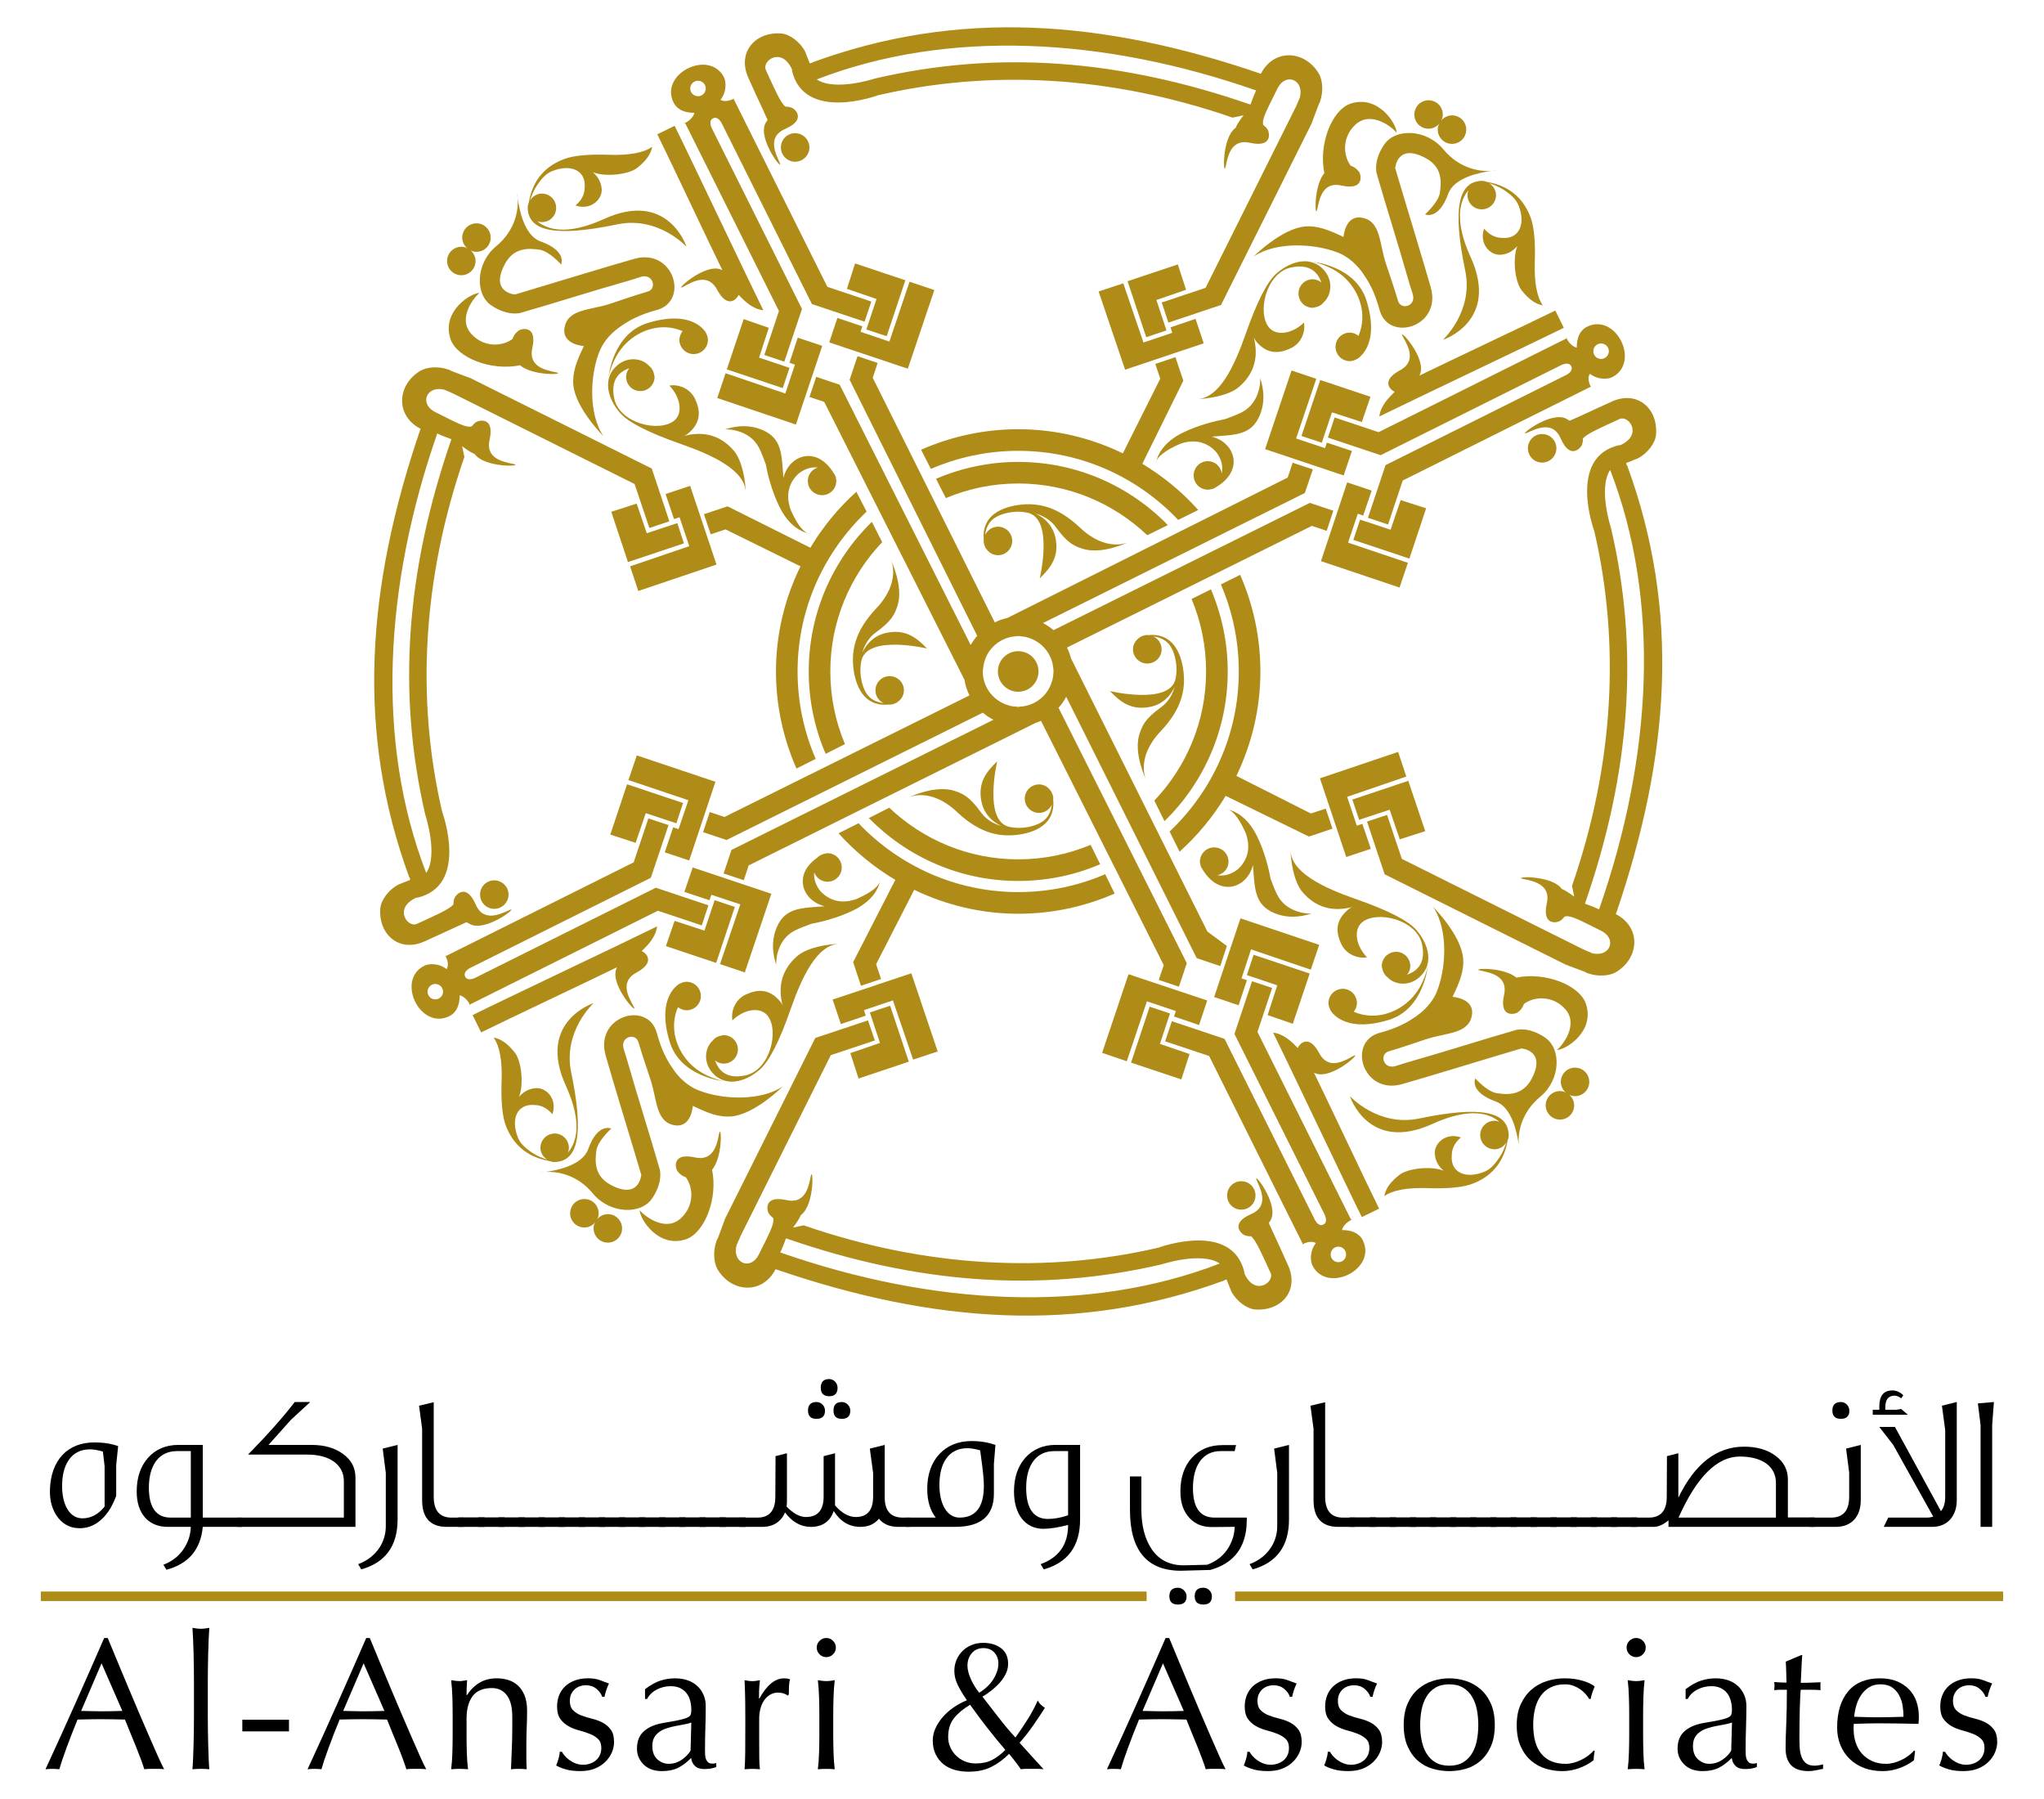 <?xml version="1.0" encoding="utf-8"?>
<!-- Generator: Adobe Illustrator 16.0.0, SVG Export Plug-In . SVG Version: 6.00 Build 0)  -->
<!DOCTYPE svg PUBLIC "-//W3C//DTD SVG 1.1//EN" "http://www.w3.org/Graphics/SVG/1.1/DTD/svg11.dtd">
<svg version="1.1" id="Layer_1" xmlns="http://www.w3.org/2000/svg" xmlns:xlink="http://www.w3.org/1999/xlink" x="0px" y="0px"
	 width="250px" height="220px" viewBox="0 0 250 220" enable-background="new 0 0 250 220" xml:space="preserve">
<g>
	<rect x="5" y="194.629" fill="#AF8B18" width="135.243" height="1.161"/>
	<rect x="151.06" y="194.629" fill="#AF8B18" width="93.94" height="1.161"/>
	<g>
		<path d="M12.794,184.238v-4.938l-0.212-1.795c-0.59-0.165-1.11-0.265-1.559-0.265c-1.159,0-2.056,0.451-2.646,1.351
			c-0.519,0.779-0.782,1.843-0.782,3.142c0,2.344,0.947,3.944,2.483,3.944C11.117,185.678,12.016,185.208,12.794,184.238
			 M14.45,176.843l-0.238,2.315v3.78c-0.07,0.214-0.281,0.712-0.663,1.442c-1.013,1.678-2.289,2.506-3.803,2.506
			c-1.064,0-1.914-0.401-2.6-1.229c-0.732-0.923-1.088-2.079-1.038-3.499c0.116-3.593,2.148-5.765,5.432-5.765
			C12.607,176.395,13.577,176.535,14.45,176.843"/>
		<path d="M23.338,185.588v-8.132h-1.701c-2.199,0-3.428,1.726-3.428,4.467c0,2.436,0.899,3.665,2.67,3.665H23.338z M29.598,186.722
			h-4.796c-0.262,2.765-1.726,4.51-4.441,5.244l-0.38-0.613c1.182-0.449,2.054-1.182,2.647-2.197
			c0.448-0.759,0.686-1.561,0.709-2.434h-2.814c-1.111,0-2.031-0.356-2.715-1.063c-0.735-0.805-1.088-1.893-1.088-3.263
			c0-1.725,0.473-3.095,1.396-4.136c0.944-1.038,2.173-1.561,3.685-1.561h3.001v8.889h4.796V186.722z"/>
		<path d="M43.475,186.722H28.987v-1.134h13.07v-4.47c0-2.009-1.749-3.237-4.467-3.237h-7.254c2.388-2.432,4.276-4.559,5.717-6.428
			h1.892l-2.363,2.177l-2.741,3.069h5.27c1.584,0,2.86,0.38,3.852,1.111c1.016,0.733,1.513,1.702,1.513,2.883V186.722z"/>
		<path d="M48.629,185.822c0,3.237-1.492,5.268-4.443,6.098l-0.378-0.639c1.205-0.45,2.103-1.184,2.718-2.195
			c0.45-0.783,0.661-1.585,0.661-2.461v-6.5l-0.378-2.975l1.821-0.454V185.822z"/>
		<path d="M56.688,186.722h-2.034c-2.007,0-3.024-1.088-3.024-3.262v-8.744l-0.377-2.813l1.795-0.423v11.552
			c0,1.704,0.732,2.557,2.174,2.557h1.466V186.722z"/>
	</g>
	<rect x="56.051" y="185.562" width="3.214" height="1.16"/>
	<rect x="58.508" y="185.562" width="3.216" height="1.16"/>
	<rect x="60.965" y="185.562" width="3.215" height="1.16"/>
	<rect x="63.423" y="185.562" width="3.214" height="1.16"/>
	<rect x="65.881" y="185.562" width="3.215" height="1.16"/>
	<rect x="68.339" y="185.562" width="3.214" height="1.16"/>
	<rect x="70.798" y="185.562" width="3.215" height="1.16"/>
	<rect x="73.254" y="185.562" width="3.216" height="1.16"/>
	<rect x="75.715" y="185.562" width="3.211" height="1.16"/>
	<rect x="78.17" y="185.562" width="3.215" height="1.16"/>
	<rect x="80.631" y="185.562" width="3.214" height="1.16"/>
	<rect x="83.085" y="185.562" width="3.215" height="1.16"/>
	<rect x="85.546" y="185.562" width="3.214" height="1.16"/>
	<rect x="88.002" y="185.562" width="3.213" height="1.16"/>
	<g>
		<path d="M104,172.516c0,0.663-0.354,0.996-1.04,0.996c-0.684,0-1.015-0.333-1.015-1.019s0.331-1.04,1.015-1.04
			C103.528,171.453,104,171.925,104,172.516 M102.442,169.706c0,0.686-0.333,1.039-1.017,1.039c-0.687,0-1.039-0.354-1.039-1.039
			c0-0.712,0.353-1.063,1.039-1.063C101.969,168.643,102.442,169.138,102.442,169.706 M100.906,172.516
			c0,0.663-0.356,0.996-1.042,0.996c-0.684,0-1.039-0.333-1.039-1.019s0.354-1.04,1.039-1.04
			C100.432,171.453,100.906,171.925,100.906,172.516 M111.327,186.722h-1.465c-1.04,0-1.818-0.333-2.363-0.996
			c-0.543,0.663-1.3,0.996-2.268,0.996c-1.349,0-2.437-0.641-3.261-1.94c-0.45,1.3-1.395,1.94-2.789,1.94
			c-1.229,0-2.292-0.593-3.166-1.772c-0.142,0.354-0.333,0.659-0.592,0.921c-0.543,0.567-1.276,0.852-2.197,0.852h-2.766v-1.134
			h2.174c1.466,0,2.197-0.853,2.197-2.557l0.025-4.961l1.394-0.354v5.934c0,0.21-0.024,0.399-0.046,0.588
			c0.825,0.852,1.629,1.277,2.362,1.277c1.439,0,2.172-0.828,2.172-2.506v-4.939l1.394-0.354v6.38
			c0.828,0.947,1.68,1.419,2.531,1.419c1.417,0,2.127-0.828,2.127-2.506v-2.885l-0.401-2.975l1.819-0.451v6.404
			c0,1.652,0.731,2.484,2.198,2.484h0.921V186.722z"/>
		<path d="M120.122,179.158l-0.237-1.797c-0.59-0.164-1.11-0.259-1.559-0.259c-1.159,0-2.057,0.449-2.646,1.348
			c-0.521,0.78-0.781,1.817-0.781,3.165c0,2.338,0.945,3.973,2.457,3.973c1.984,0,2.979-1.302,2.979-3.879
			C120.334,181.073,120.261,180.222,120.122,179.158 M121.752,176.696l-0.189,2.32v3.641c0,2.715-1.583,4.064-4.75,4.064h-6.026
			v-1.134h3.664c-0.687-0.878-1.041-2.036-1.041-3.501c0-1.771,0.498-3.188,1.466-4.25c0.992-1.065,2.316-1.609,3.972-1.609
			C119.907,176.228,120.876,176.395,121.752,176.696"/>
		<path d="M130.638,185.303v-7.847h-1.699c-2.198,0-3.428,1.726-3.428,4.467c0,2.554,0.898,3.829,2.67,3.829
			C128.913,185.752,129.742,185.608,130.638,185.303 M132.104,185.822c0,3.237-1.49,5.268-4.441,6.098l-0.381-0.639
			c2.246-0.827,3.355-2.409,3.355-4.796c-1.181,0.304-2.197,0.473-3.024,0.473c-2.174,0-3.592-1.728-3.592-4.562
			c0-1.725,0.473-3.095,1.394-4.136c0.947-1.038,2.177-1.563,3.688-1.563h3.001V185.822z"/>
		<path d="M148.225,195.226c0,0.664-0.357,0.993-1.042,0.993c-0.71,0-1.062-0.329-1.062-1.016s0.352-1.041,1.062-1.041
			C147.75,194.162,148.225,194.638,148.225,195.226 M145.128,195.226c0,0.664-0.354,0.993-1.063,0.993
			c-0.685,0-1.04-0.329-1.04-1.016s0.355-1.041,1.04-1.041C144.607,194.162,145.128,194.638,145.128,195.226 M152.503,185.588
			l-0.049,1.156c-0.26,2.742-1.726,4.49-4.42,5.244l-3.592,0.098c-4.159,0-6.238-2.48-6.238-7.446v-4.084h1.394v3.99
			c0,2.081,0.447,3.734,1.324,4.989c0.874,1.248,2.174,1.889,3.853,1.889l2.882-0.071c1.18-0.449,2.057-1.157,2.644-2.174
			c0.451-0.782,0.69-1.584,0.712-2.46l-2.813,0.025c-1.109,0-2.004-0.355-2.692-1.086c-0.755-0.782-1.135-1.87-1.135-3.263
			c0-1.725,0.471-3.095,1.395-4.113c0.945-1.038,2.198-1.559,3.733-1.559h1.679l-0.166,0.732h-1.726
			c-2.172,0-3.379,1.748-3.379,4.515c0,2.41,0.875,3.617,2.649,3.617H152.503z"/>
		<path d="M157.655,185.822c0,3.237-1.489,5.268-4.441,6.098l-0.381-0.639c1.208-0.45,2.104-1.184,2.721-2.195
			c0.448-0.783,0.663-1.585,0.663-2.461v-6.5l-0.381-2.975l1.819-0.454V185.822z"/>
		<path d="M165.714,186.722h-2.033c-2.006,0-3.024-1.088-3.024-3.262v-8.744l-0.378-2.813l1.798-0.423v11.552
			c0,1.704,0.732,2.557,2.174,2.557h1.464V186.722z"/>
	</g>
	<rect x="165.076" y="185.562" width="3.213" height="1.16"/>
	<rect x="167.535" y="185.562" width="3.214" height="1.16"/>
	<rect x="169.992" y="185.562" width="3.214" height="1.16"/>
	<rect x="172.452" y="185.562" width="3.214" height="1.16"/>
	<rect x="174.908" y="185.562" width="3.213" height="1.16"/>
	<rect x="177.366" y="185.562" width="3.213" height="1.16"/>
	<rect x="179.824" y="185.562" width="3.213" height="1.16"/>
	<rect x="182.282" y="185.562" width="3.214" height="1.16"/>
	<rect x="184.74" y="185.562" width="3.214" height="1.16"/>
	<rect x="187.199" y="185.562" width="3.213" height="1.16"/>
	<rect x="189.655" y="185.562" width="3.213" height="1.16"/>
	<rect x="192.115" y="185.562" width="3.213" height="1.16"/>
	<rect x="194.57" y="185.562" width="3.214" height="1.16"/>
	<rect x="197.03" y="185.562" width="3.214" height="1.16"/>
	<g>
		<path d="M217.212,185.588v-4.233c0-2.054-1.703-3.235-4.423-3.235c-2.763,0-5.267,2.481-7.489,7.469H217.212z M221.936,186.722
			h-17.862v-0.805c-0.64,0.543-1.254,0.805-1.822,0.805h-2.766v-1.134h2.176c1.466,0,2.198-0.853,2.198-2.557l0.023-4.961
			l1.395-0.354v5.436c2.008-4.158,4.7-6.238,8.035-6.238c1.581,0,2.883,0.379,3.876,1.136c0.99,0.73,1.485,1.699,1.485,2.88v4.635
			h3.262V186.722z"/>
		<path d="M226.195,172.516c0,0.663-0.354,0.996-1.04,0.996c-0.684,0-1.04-0.333-1.04-1.019s0.356-1.04,1.04-1.04
			C225.724,171.453,226.195,171.928,226.195,172.516 M227.589,183.46c0,2.056-1.182,3.262-3.05,3.262h-3.164v-1.134h2.574
			c1.489,0,2.222-0.853,2.222-2.557v-2.951l-0.377-2.93l1.795-0.454V183.46z"/>
		<path d="M239.333,183.46c0,1.869-1.109,3.259-2.976,3.259h-5.955l0.544-1.131h4.775c0.257,0,0.493-0.049,0.73-0.121l-4.893-8.771
			l-1.701-2.194h1.914l5.624,10.303c0.354-0.424,0.521-1.017,0.521-1.771v-8.154l-0.4-2.978l1.816-0.449V183.46z M233.356,173.014
			h-4.301V172.4h0.803v-0.402c0-1.299,0.521-1.961,1.583-1.961c0.496,0,0.946,0.189,1.348,0.591l-0.261,0.376
			c-0.259-0.21-0.542-0.328-0.803-0.328c-0.757,0-1.135,0.473-1.135,1.44v0.284h1.326l0.611-0.098L233.356,173.014z"/>
	</g>
	<polygon points="243.874,171.453 243.661,174.269 243.661,186.722 242.243,186.722 242.243,174.269 241.912,171.621 	"/>
	<g>
		<path d="M9.921,209.229c0.397,0,0.811,0.009,1.237,0.026c0.428,0.013,0.84,0.021,1.238,0.021c0.428,0,0.856-0.003,1.284-0.014
			c0.429-0.005,0.856-0.017,1.284-0.033l-2.544-5.823L9.921,209.229z M20.076,216.362c-0.213-0.031-0.415-0.046-0.606-0.046h-0.607
			h-0.609c-0.19,0-0.395,0.015-0.606,0.046c-0.106-0.352-0.252-0.776-0.435-1.273c-0.184-0.495-0.388-1.016-0.609-1.56
			c-0.222-0.542-0.446-1.092-0.677-1.649c-0.229-0.557-0.443-1.089-0.642-1.596c-0.49-0.015-0.985-0.025-1.49-0.031
			c-0.505-0.01-1.009-0.015-1.513-0.015c-0.474,0-0.94,0.005-1.4,0.015c-0.457,0.006-0.923,0.017-1.397,0.031
			c-0.491,1.194-0.932,2.329-1.33,3.406s-0.697,1.969-0.894,2.672c-0.261-0.031-0.542-0.046-0.848-0.046
			c-0.307,0-0.589,0.015-0.85,0.046c1.239-2.675,2.446-5.335,3.624-7.981c1.176-2.641,2.361-5.333,3.555-8.068h0.433
			c0.369,0.884,0.766,1.846,1.193,2.874c0.428,1.033,0.865,2.078,1.307,3.132c0.444,1.054,0.886,2.104,1.33,3.142
			c0.444,1.037,0.86,2.008,1.249,2.9c0.39,0.893,0.742,1.692,1.055,2.395C19.623,215.461,19.879,215.996,20.076,216.362"/>
		<path d="M23.711,203.981c-0.009-0.611-0.019-1.218-0.035-1.812c-0.015-0.599-0.033-1.166-0.058-1.711
			c-0.023-0.543-0.048-1.004-0.08-1.387c0.426,0.077,0.772,0.115,1.031,0.115c0.26,0,0.603-0.038,1.032-0.115
			c-0.03,0.383-0.058,0.844-0.079,1.387c-0.024,0.545-0.043,1.112-0.058,1.711c-0.016,0.594-0.026,1.2-0.035,1.812
			c-0.008,0.61-0.013,1.178-0.013,1.698v4.146c0,0.521,0.004,1.086,0.013,1.699c0.009,0.607,0.02,1.214,0.035,1.808
			c0.015,0.599,0.033,1.163,0.058,1.699c0.021,0.535,0.049,0.979,0.079,1.33c-0.353-0.031-0.694-0.049-1.032-0.049
			c-0.335,0-0.68,0.018-1.031,0.049c0.032-0.352,0.057-0.795,0.08-1.33c0.024-0.536,0.043-1.101,0.058-1.699
			c0.016-0.594,0.026-1.2,0.035-1.808c0.007-0.613,0.012-1.178,0.012-1.699v-4.146C23.723,205.159,23.719,204.592,23.711,203.981"/>
	</g>
	<rect x="29.638" y="210.307" width="5.708" height="1.423"/>
	<g>
		<path d="M41.975,209.229c0.397,0,0.81,0.009,1.239,0.026c0.426,0.013,0.839,0.021,1.238,0.021c0.426,0,0.855-0.003,1.283-0.014
			c0.427-0.005,0.856-0.017,1.284-0.033l-2.545-5.823L41.975,209.229z M52.134,216.362c-0.214-0.031-0.418-0.046-0.609-0.046h-0.609
			h-0.606c-0.193,0-0.395,0.015-0.608,0.046c-0.107-0.352-0.253-0.776-0.438-1.273c-0.181-0.495-0.386-1.016-0.605-1.56
			c-0.223-0.542-0.448-1.092-0.677-1.649c-0.231-0.557-0.444-1.089-0.642-1.596c-0.489-0.015-0.988-0.025-1.492-0.031
			c-0.502-0.01-1.008-0.015-1.513-0.015c-0.474,0-0.94,0.005-1.398,0.015c-0.459,0.006-0.926,0.017-1.399,0.031
			c-0.49,1.194-0.932,2.329-1.328,3.406c-0.4,1.077-0.696,1.969-0.896,2.672c-0.262-0.031-0.544-0.046-0.851-0.046
			c-0.305,0-0.586,0.015-0.847,0.046c1.238-2.675,2.446-5.335,3.624-7.981c1.176-2.641,2.361-5.333,3.553-8.068h0.437
			c0.367,0.884,0.764,1.846,1.191,2.874c0.43,1.033,0.864,2.078,1.307,3.132c0.444,1.054,0.889,2.104,1.331,3.142
			c0.442,1.037,0.859,2.008,1.25,2.9c0.389,0.893,0.74,1.692,1.054,2.395C51.678,215.461,51.934,215.996,52.134,216.362"/>
		<path d="M61.993,207.314c-0.447-0.587-1.057-0.881-1.835-0.881c-1.071,0-1.855,0.329-2.351,0.986
			c-0.496,0.658-0.743,1.583-0.743,2.773v1.948c0,0.69,0.01,1.413,0.032,2.17c0.024,0.758,0.073,1.439,0.15,2.051
			c-0.354-0.031-0.698-0.049-1.032-0.049c-0.337,0-0.681,0.018-1.032,0.049c0.075-0.611,0.127-1.293,0.149-2.051
			c0.021-0.757,0.034-1.479,0.034-2.17v-2.384c0-0.687-0.013-1.411-0.034-2.166c-0.022-0.757-0.074-1.463-0.149-2.123
			c0.428,0.079,0.771,0.116,1.032,0.116c0.122,0,0.255-0.011,0.4-0.034c0.146-0.026,0.317-0.047,0.516-0.082
			c-0.045,0.611-0.066,1.226-0.066,1.835h0.043c0.43-0.654,0.944-1.164,1.542-1.522c0.596-0.36,1.31-0.539,2.139-0.539
			c0.427,0,0.862,0.061,1.3,0.182c0.436,0.124,0.831,0.332,1.183,0.63c0.354,0.3,0.639,0.706,0.863,1.216
			c0.222,0.515,0.335,1.166,0.335,1.96c0,0.659-0.018,1.336-0.047,2.031c-0.03,0.696-0.044,1.431-0.044,2.213v1.489
			c0,0.245,0.001,0.487,0.01,0.723c0.005,0.236,0.02,0.461,0.034,0.677c-0.308-0.031-0.636-0.049-0.976-0.049
			c-0.324,0-0.641,0.018-0.95,0.049c0.031-0.795,0.065-1.612,0.102-2.454c0.039-0.84,0.059-1.704,0.059-2.591v-1.396
			C62.657,208.774,62.435,207.905,61.993,207.314"/>
		<path d="M69.089,214.732c0.16,0.185,0.353,0.356,0.572,0.518c0.223,0.159,0.475,0.297,0.758,0.401
			c0.281,0.108,0.584,0.16,0.906,0.16c0.289,0,0.568-0.046,0.836-0.138c0.268-0.09,0.504-0.221,0.71-0.389s0.371-0.383,0.493-0.643
			c0.123-0.259,0.183-0.559,0.183-0.895c0-0.475-0.133-0.836-0.4-1.089c-0.268-0.253-0.599-0.46-1-0.619
			c-0.397-0.16-0.832-0.303-1.306-0.425c-0.474-0.122-0.91-0.292-1.307-0.514c-0.396-0.222-0.729-0.519-0.997-0.884
			c-0.269-0.365-0.401-0.875-0.401-1.515c0-0.504,0.083-0.965,0.25-1.389c0.169-0.417,0.414-0.782,0.735-1.088
			c0.321-0.305,0.717-0.547,1.192-0.721c0.474-0.177,1.017-0.264,1.626-0.264c0.566,0,1.044,0.075,1.434,0.227
			c0.391,0.153,0.76,0.292,1.113,0.412c-0.122,0.23-0.237,0.516-0.345,0.85c-0.106,0.337-0.175,0.597-0.205,0.781h-0.276
			c-0.124-0.367-0.36-0.698-0.711-0.985c-0.352-0.294-0.788-0.435-1.308-0.435c-0.229,0-0.458,0.037-0.688,0.114
			c-0.229,0.076-0.435,0.19-0.617,0.341c-0.185,0.152-0.337,0.353-0.459,0.598c-0.123,0.243-0.183,0.534-0.183,0.87
			c0,0.493,0.134,0.867,0.4,1.135c0.269,0.271,0.6,0.48,0.998,0.631c0.397,0.155,0.835,0.284,1.307,0.402
			c0.474,0.113,0.91,0.274,1.307,0.479c0.396,0.212,0.729,0.494,0.997,0.863c0.268,0.365,0.403,0.869,0.403,1.512
			c0,0.441-0.096,0.88-0.286,1.309c-0.191,0.428-0.467,0.813-0.826,1.155c-0.36,0.343-0.791,0.611-1.296,0.804
			c-0.502,0.192-1.077,0.285-1.719,0.285c-0.704,0-1.293-0.068-1.766-0.207c-0.475-0.134-0.872-0.297-1.193-0.481
			c0.092-0.195,0.187-0.47,0.288-0.812c0.099-0.345,0.148-0.63,0.148-0.86h0.275C68.81,214.384,68.927,214.551,69.089,214.732"/>
		<path d="M83.651,210.883c-0.34,0.061-0.688,0.124-1.036,0.195c-0.351,0.067-0.697,0.156-1.04,0.266
			c-0.342,0.104-0.645,0.25-0.912,0.432c-0.265,0.185-0.479,0.415-0.638,0.688c-0.16,0.275-0.24,0.627-0.24,1.055
			c0,0.719,0.206,1.261,0.616,1.629c0.411,0.367,0.867,0.55,1.367,0.55c0.581,0,1.109-0.158,1.588-0.48
			c0.477-0.322,0.848-0.697,1.105-1.124l0.091-3.441C84.295,210.744,83.994,210.822,83.651,210.883 M80.792,205.517
			c0.582-0.185,1.179-0.274,1.79-0.274c0.55,0,1.055,0.081,1.516,0.238c0.458,0.161,0.851,0.393,1.176,0.691
			c0.326,0.294,0.582,0.657,0.768,1.078c0.185,0.417,0.276,0.88,0.276,1.381c0,0.876-0.014,1.742-0.044,2.605
			c-0.031,0.865-0.045,1.781-0.045,2.739c0,0.187,0.004,0.38,0.011,0.587c0.007,0.205,0.041,0.387,0.103,0.55
			c0.062,0.162,0.149,0.294,0.263,0.402c0.117,0.108,0.288,0.156,0.516,0.156c0.078,0,0.158,0,0.242-0.009
			c0.084-0.008,0.164-0.033,0.242-0.078v0.502c-0.169,0.077-0.38,0.138-0.633,0.184c-0.25,0.044-0.53,0.069-0.837,0.069
			c-0.495,0-0.875-0.126-1.138-0.38c-0.264-0.25-0.418-0.575-0.467-0.974c-0.547,0.554-1.087,0.957-1.621,1.216
			c-0.534,0.259-1.188,0.389-1.965,0.389c-0.383,0-0.756-0.052-1.12-0.159c-0.365-0.108-0.69-0.284-0.973-0.529
			c-0.28-0.242-0.508-0.537-0.684-0.881c-0.177-0.346-0.262-0.737-0.262-1.181c0-0.916,0.283-1.63,0.857-2.131
			c0.571-0.506,1.357-0.841,2.364-1.01c0.822-0.139,1.467-0.256,1.932-0.354c0.464-0.102,0.807-0.205,1.028-0.311
			c0.219-0.104,0.351-0.231,0.398-0.379c0.045-0.146,0.068-0.333,0.068-0.562c0-0.381-0.042-0.749-0.136-1.098
			c-0.089-0.354-0.238-0.659-0.436-0.919c-0.197-0.263-0.459-0.47-0.779-0.633c-0.322-0.159-0.712-0.24-1.169-0.24
			c-0.612,0-1.184,0.14-1.708,0.415c-0.527,0.276-0.923,0.657-1.182,1.146h-0.252v-1.194
			C79.58,206.051,80.212,205.699,80.792,205.517"/>
		<path d="M95.87,207.1c-0.223-0.075-0.446-0.115-0.677-0.115c-0.365,0-0.695,0.083-0.983,0.25
			c-0.293,0.171-0.537,0.396-0.736,0.678c-0.198,0.284-0.351,0.621-0.458,1.01c-0.107,0.389-0.161,0.805-0.161,1.25v2.522
			c0,1.022,0.001,1.805,0.01,2.352c0.008,0.54,0.036,0.982,0.082,1.316c-0.305-0.031-0.612-0.046-0.918-0.046
			c-0.335,0-0.657,0.015-0.962,0.046c0.045-0.521,0.072-1.229,0.08-2.122c0.008-0.896,0.011-1.99,0.011-3.291v-0.731
			c0-0.596-0.003-1.284-0.011-2.067c-0.007-0.778-0.035-1.673-0.08-2.679c0.167,0.032,0.329,0.053,0.481,0.079
			c0.151,0.023,0.313,0.034,0.481,0.034c0.138,0,0.283-0.011,0.436-0.034c0.152-0.026,0.313-0.047,0.482-0.079
			c-0.062,0.549-0.096,0.983-0.105,1.303c-0.007,0.325-0.009,0.631-0.009,0.921l0.044,0.023c0.901-1.653,1.913-2.477,3.029-2.477
			c0.136,0,0.255,0.009,0.353,0.022c0.101,0.016,0.226,0.053,0.38,0.112c-0.078,0.185-0.123,0.465-0.138,0.838
			c-0.016,0.375-0.023,0.713-0.023,1.02l-0.162,0.118C96.238,207.258,96.091,207.175,95.87,207.1"/>
		<path d="M100.18,207.592c-0.023-0.757-0.073-1.463-0.149-2.123c0.427,0.079,0.772,0.116,1.031,0.116
			c0.262,0,0.604-0.037,1.034-0.116c-0.078,0.66-0.127,1.366-0.148,2.123c-0.025,0.755-0.036,1.477-0.036,2.166v2.384
			c0,0.69,0.011,1.413,0.036,2.17c0.021,0.755,0.071,1.439,0.148,2.051c-0.353-0.031-0.697-0.046-1.034-0.046
			c-0.334,0-0.68,0.015-1.031,0.046c0.076-0.611,0.126-1.296,0.149-2.051c0.023-0.757,0.034-1.479,0.034-2.17v-2.384
			C100.214,209.068,100.203,208.347,100.18,207.592 M100.238,200.656c0.228-0.231,0.504-0.344,0.824-0.344
			c0.324,0,0.597,0.112,0.826,0.344c0.23,0.23,0.346,0.503,0.346,0.823c0,0.322-0.115,0.596-0.346,0.826
			c-0.229,0.229-0.502,0.346-0.826,0.346c-0.32,0-0.596-0.116-0.824-0.346c-0.229-0.23-0.345-0.504-0.345-0.826
			C99.893,201.159,100.009,200.887,100.238,200.656"/>
		<path d="M121.62,202.09c-0.327-0.36-0.778-0.542-1.34-0.542c-0.597,0-1.071,0.207-1.424,0.622
			c-0.35,0.412-0.527,0.921-0.527,1.535c0,0.458,0.135,0.993,0.403,1.606c0.266,0.61,0.614,1.176,1.041,1.696
			c0.779-0.489,1.365-1.061,1.756-1.711c0.389-0.647,0.583-1.262,0.583-1.846C122.112,202.901,121.946,202.448,121.62,202.09
			 M116.221,213.644c0.167,0.393,0.401,0.734,0.699,1.031c0.296,0.3,0.652,0.536,1.065,0.712c0.414,0.178,0.863,0.265,1.354,0.265
			c0.779,0,1.443-0.142,1.993-0.424c0.553-0.281,1.094-0.69,1.63-1.229c-0.779-0.916-1.523-1.825-2.227-2.727
			c-0.701-0.901-1.396-1.834-2.084-2.796c-0.842,0.501-1.499,1.052-1.973,1.649c-0.474,0.594-0.709,1.368-0.709,2.315
			C115.968,212.853,116.051,213.256,116.221,213.644 M116.987,202.994c0.177-0.412,0.42-0.776,0.736-1.089
			c0.312-0.313,0.682-0.559,1.111-0.734c0.428-0.176,0.901-0.265,1.419-0.265c0.887,0,1.617,0.219,2.191,0.654
			c0.575,0.436,0.858,1.075,0.858,1.913c0,0.431-0.098,0.845-0.297,1.241c-0.198,0.396-0.455,0.769-0.766,1.109
			c-0.315,0.345-0.655,0.659-1.023,0.941c-0.367,0.284-0.719,0.526-1.053,0.722c0.686,0.888,1.359,1.756,2.019,2.604
			c0.655,0.847,1.329,1.646,2.016,2.395c0.553-0.78,1.054-1.525,1.5-2.236c0.452-0.709,0.861-1.476,1.229-2.304
			c0.093,0.198,0.219,0.37,0.377,0.518c0.16,0.145,0.326,0.279,0.495,0.398c-0.475,0.736-0.949,1.447-1.424,2.136
			c-0.473,0.686-1.031,1.396-1.671,2.134l2.934,3.23c-0.246-0.031-0.489-0.049-0.732-0.049h-0.736h-0.655
			c-0.221,0-0.437,0.018-0.653,0.049c-0.121-0.17-0.309-0.423-0.56-0.771c-0.252-0.341-0.546-0.71-0.882-1.111
			c-0.675,0.674-1.396,1.206-2.167,1.595c-0.771,0.392-1.701,0.587-2.786,0.587c-0.596,0-1.158-0.074-1.686-0.219
			c-0.527-0.146-0.988-0.379-1.388-0.699c-0.397-0.319-0.714-0.723-0.95-1.203c-0.238-0.484-0.357-1.043-0.357-1.688
			c0-0.504,0.107-0.999,0.323-1.479c0.214-0.479,0.508-0.938,0.884-1.377c0.373-0.432,0.812-0.826,1.317-1.178
			c0.504-0.352,1.056-0.65,1.652-0.895c-0.446-0.644-0.814-1.254-1.104-1.832c-0.289-0.584-0.434-1.163-0.434-1.747
			C116.725,203.859,116.812,203.406,116.987,202.994"/>
		<path d="M139.745,209.229c0.396,0,0.809,0.009,1.237,0.026c0.427,0.013,0.839,0.021,1.239,0.021c0.427,0,0.856-0.003,1.282-0.014
			c0.43-0.005,0.855-0.017,1.286-0.033l-2.547-5.823L139.745,209.229z M149.901,216.362c-0.213-0.031-0.416-0.046-0.606-0.046
			h-0.607h-0.609c-0.191,0-0.393,0.015-0.606,0.046c-0.108-0.352-0.253-0.776-0.437-1.273c-0.183-0.495-0.385-1.016-0.604-1.56
			c-0.224-0.542-0.45-1.092-0.68-1.649c-0.229-0.557-0.444-1.089-0.642-1.596c-0.489-0.015-0.986-0.025-1.489-0.031
			c-0.505-0.01-1.009-0.015-1.515-0.015c-0.474,0-0.939,0.005-1.398,0.015c-0.458,0.006-0.925,0.017-1.397,0.031
			c-0.49,1.194-0.935,2.329-1.328,3.406c-0.401,1.077-0.697,1.969-0.897,2.672c-0.258-0.031-0.543-0.046-0.849-0.046
			c-0.305,0-0.588,0.015-0.848,0.046c1.237-2.675,2.444-5.335,3.624-7.981c1.176-2.641,2.36-5.333,3.553-8.068h0.437
			c0.367,0.884,0.765,1.846,1.191,2.874c0.428,1.033,0.861,2.078,1.31,3.132c0.441,1.054,0.886,2.104,1.329,3.142
			c0.44,1.037,0.858,2.008,1.247,2.9c0.393,0.893,0.741,1.692,1.057,2.395C149.447,215.461,149.704,215.996,149.901,216.362"/>
		<path d="M153.193,214.732c0.159,0.185,0.35,0.356,0.572,0.518c0.223,0.159,0.475,0.297,0.756,0.401
			c0.285,0.108,0.587,0.16,0.905,0.16c0.292,0,0.572-0.046,0.838-0.138c0.266-0.09,0.504-0.221,0.712-0.389
			c0.207-0.168,0.37-0.383,0.493-0.643c0.123-0.259,0.184-0.559,0.184-0.895c0-0.475-0.136-0.836-0.404-1.089
			c-0.265-0.253-0.595-0.46-0.994-0.619c-0.399-0.16-0.834-0.303-1.31-0.425c-0.473-0.122-0.91-0.292-1.307-0.514
			s-0.729-0.519-0.997-0.884s-0.4-0.875-0.4-1.515c0-0.504,0.084-0.965,0.254-1.389c0.167-0.417,0.412-0.782,0.733-1.088
			c0.317-0.305,0.717-0.547,1.191-0.721c0.473-0.177,1.015-0.264,1.629-0.264c0.563,0,1.043,0.075,1.43,0.227
			c0.393,0.153,0.762,0.292,1.115,0.412c-0.122,0.23-0.237,0.516-0.345,0.85c-0.108,0.337-0.176,0.597-0.208,0.781h-0.273
			c-0.122-0.367-0.358-0.698-0.712-0.985c-0.35-0.294-0.786-0.435-1.307-0.435c-0.229,0-0.457,0.037-0.688,0.114
			c-0.23,0.076-0.437,0.19-0.62,0.341c-0.184,0.152-0.334,0.353-0.459,0.598c-0.121,0.243-0.182,0.534-0.182,0.87
			c0,0.493,0.134,0.867,0.398,1.135c0.271,0.271,0.604,0.48,1.001,0.631c0.395,0.155,0.833,0.284,1.307,0.402
			c0.475,0.113,0.909,0.274,1.306,0.479c0.396,0.212,0.731,0.494,0.999,0.863c0.267,0.365,0.4,0.869,0.4,1.512
			c0,0.441-0.097,0.88-0.289,1.309c-0.187,0.428-0.465,0.813-0.824,1.155c-0.36,0.343-0.791,0.611-1.296,0.804
			c-0.504,0.192-1.078,0.285-1.717,0.285c-0.704,0-1.294-0.068-1.767-0.207c-0.475-0.134-0.874-0.297-1.193-0.481
			c0.092-0.195,0.185-0.47,0.286-0.812c0.101-0.345,0.148-0.63,0.148-0.86h0.277C152.913,214.384,153.032,214.551,153.193,214.732"
			/>
		<path d="M163.028,214.732c0.161,0.185,0.352,0.356,0.573,0.518c0.223,0.159,0.474,0.297,0.758,0.401
			c0.283,0.108,0.585,0.16,0.904,0.16c0.292,0,0.57-0.046,0.837-0.138c0.269-0.09,0.505-0.221,0.711-0.389
			c0.208-0.168,0.369-0.383,0.495-0.643c0.12-0.259,0.182-0.559,0.182-0.895c0-0.475-0.135-0.836-0.402-1.089
			c-0.266-0.253-0.598-0.46-0.996-0.619c-0.399-0.16-0.832-0.303-1.308-0.425c-0.474-0.122-0.908-0.292-1.308-0.514
			c-0.395-0.222-0.729-0.519-0.995-0.884c-0.27-0.365-0.403-0.875-0.403-1.515c0-0.504,0.084-0.965,0.254-1.389
			c0.167-0.417,0.412-0.782,0.734-1.088c0.318-0.305,0.718-0.547,1.191-0.721c0.475-0.177,1.016-0.264,1.629-0.264
			c0.562,0,1.041,0.075,1.431,0.227c0.392,0.153,0.761,0.292,1.115,0.412c-0.124,0.23-0.238,0.516-0.346,0.85
			c-0.108,0.337-0.177,0.597-0.206,0.781h-0.276c-0.121-0.367-0.359-0.698-0.71-0.985c-0.35-0.294-0.786-0.435-1.307-0.435
			c-0.23,0-0.459,0.037-0.688,0.114c-0.23,0.076-0.438,0.19-0.621,0.341c-0.183,0.152-0.334,0.353-0.458,0.598
			c-0.123,0.243-0.184,0.534-0.184,0.87c0,0.493,0.136,0.867,0.4,1.135c0.27,0.271,0.602,0.48,0.999,0.631
			c0.396,0.155,0.835,0.284,1.308,0.402c0.475,0.113,0.908,0.274,1.306,0.479c0.396,0.212,0.731,0.494,0.999,0.863
			c0.268,0.365,0.401,0.869,0.401,1.512c0,0.441-0.099,0.88-0.29,1.309c-0.188,0.428-0.465,0.813-0.823,1.155
			c-0.36,0.343-0.791,0.611-1.297,0.804c-0.504,0.192-1.076,0.285-1.718,0.285c-0.704,0-1.292-0.068-1.765-0.207
			c-0.476-0.134-0.874-0.297-1.194-0.481c0.093-0.195,0.187-0.47,0.287-0.812c0.101-0.345,0.148-0.63,0.148-0.86h0.275
			C162.75,214.384,162.867,214.551,163.028,214.732"/>
		<path d="M173.873,212.807c0.116,0.598,0.31,1.131,0.587,1.597c0.272,0.465,0.639,0.836,1.098,1.111
			c0.459,0.274,1.026,0.412,1.699,0.412c0.671,0,1.237-0.138,1.695-0.412c0.46-0.275,0.824-0.646,1.101-1.111
			c0.275-0.466,0.471-0.999,0.586-1.597c0.113-0.597,0.171-1.213,0.171-1.857c0-0.64-0.058-1.259-0.171-1.856
			c-0.115-0.597-0.311-1.127-0.586-1.593c-0.276-0.467-0.641-0.835-1.101-1.112c-0.458-0.276-1.024-0.413-1.695-0.413
			c-0.673,0-1.24,0.137-1.699,0.413c-0.459,0.277-0.825,0.646-1.098,1.112c-0.277,0.466-0.471,0.996-0.587,1.593
			c-0.114,0.598-0.173,1.217-0.173,1.856C173.7,211.594,173.759,212.21,173.873,212.807 M172.178,208.303
			c0.327-0.726,0.757-1.315,1.295-1.768c0.534-0.449,1.135-0.779,1.799-0.984c0.666-0.207,1.327-0.309,1.985-0.309
			c0.671,0,1.337,0.102,1.993,0.309c0.657,0.205,1.254,0.535,1.788,0.984c0.536,0.452,0.968,1.042,1.295,1.768
			c0.33,0.725,0.494,1.609,0.494,2.646c0,1.042-0.164,1.924-0.494,2.648c-0.327,0.726-0.759,1.313-1.295,1.767
			c-0.534,0.453-1.131,0.768-1.788,0.949c-0.656,0.187-1.322,0.276-1.993,0.276c-0.658,0-1.319-0.09-1.985-0.276
			c-0.664-0.182-1.265-0.496-1.799-0.949c-0.538-0.453-0.968-1.041-1.295-1.767c-0.329-0.725-0.492-1.606-0.492-2.648
			C171.686,209.912,171.849,209.027,172.178,208.303"/>
		<path d="M186.015,208.381c0.337-0.717,0.776-1.311,1.318-1.774c0.544-0.467,1.167-0.814,1.871-1.032
			c0.7-0.223,1.42-0.332,2.152-0.332c0.841,0,1.595,0.102,2.26,0.309c0.663,0.205,1.142,0.438,1.432,0.7
			c-0.104,0.227-0.201,0.469-0.286,0.722c-0.082,0.25-0.155,0.515-0.216,0.792h-0.184c-0.108-0.199-0.253-0.4-0.437-0.61
			c-0.182-0.207-0.399-0.397-0.652-0.573c-0.253-0.173-0.531-0.319-0.838-0.433c-0.306-0.117-0.643-0.174-1.01-0.174
			c-0.688,0-1.28,0.126-1.776,0.379c-0.498,0.253-0.901,0.6-1.216,1.043c-0.312,0.445-0.541,0.968-0.688,1.571
			c-0.146,0.604-0.219,1.256-0.219,1.959c0,1.576,0.338,2.767,1.011,3.566c0.671,0.804,1.658,1.207,2.955,1.207
			c0.309,0,0.622-0.046,0.942-0.128c0.32-0.086,0.636-0.2,0.938-0.345c0.309-0.145,0.594-0.319,0.862-0.518
			c0.266-0.199,0.499-0.412,0.699-0.643l0.112,0.071c-0.075,0.366-0.121,0.742-0.135,1.12c-0.459,0.37-1.029,0.684-1.709,0.942
			s-1.389,0.389-2.121,0.389c-0.657,0-1.319-0.093-1.984-0.285c-0.665-0.189-1.265-0.513-1.8-0.963
			c-0.535-0.453-0.967-1.035-1.293-1.756c-0.33-0.716-0.495-1.595-0.495-2.637C185.511,209.958,185.679,209.101,186.015,208.381"/>
		<path d="M199.233,207.592c-0.022-0.757-0.07-1.463-0.148-2.123c0.428,0.079,0.772,0.116,1.034,0.116
			c0.256,0,0.601-0.037,1.03-0.116c-0.079,0.66-0.126,1.366-0.148,2.123c-0.022,0.755-0.034,1.477-0.034,2.166v2.384
			c0,0.69,0.012,1.413,0.034,2.17c0.022,0.755,0.069,1.439,0.148,2.051c-0.353-0.031-0.695-0.046-1.03-0.046
			c-0.338,0-0.685,0.015-1.034,0.046c0.078-0.611,0.126-1.296,0.148-2.051c0.024-0.757,0.034-1.479,0.034-2.17v-2.384
			C199.268,209.068,199.258,208.347,199.233,207.592 M199.291,200.656c0.229-0.231,0.505-0.344,0.828-0.344
			c0.316,0,0.595,0.112,0.823,0.344c0.229,0.23,0.345,0.503,0.345,0.823c0,0.322-0.116,0.596-0.345,0.826
			c-0.229,0.229-0.507,0.346-0.823,0.346c-0.323,0-0.599-0.116-0.828-0.346c-0.229-0.23-0.344-0.504-0.344-0.826
			C198.947,201.159,199.062,200.887,199.291,200.656"/>
		<path d="M210.933,210.883c-0.342,0.061-0.688,0.124-1.039,0.195c-0.35,0.067-0.695,0.156-1.039,0.266
			c-0.341,0.104-0.645,0.25-0.909,0.432c-0.27,0.185-0.481,0.415-0.64,0.688c-0.161,0.275-0.24,0.627-0.24,1.055
			c0,0.719,0.205,1.261,0.614,1.629c0.41,0.367,0.87,0.55,1.369,0.55c0.578,0,1.107-0.158,1.589-0.48
			c0.477-0.322,0.847-0.697,1.104-1.124l0.094-3.441C211.576,210.744,211.275,210.822,210.933,210.883 M208.073,205.517
			c0.58-0.185,1.178-0.274,1.788-0.274c0.551,0,1.055,0.081,1.515,0.238c0.46,0.161,0.854,0.393,1.179,0.691
			c0.323,0.294,0.579,0.657,0.766,1.078c0.185,0.417,0.279,0.88,0.279,1.381c0,0.876-0.017,1.742-0.046,2.605
			c-0.03,0.865-0.047,1.781-0.047,2.739c0,0.187,0.004,0.38,0.013,0.587c0.007,0.205,0.04,0.387,0.102,0.55
			c0.062,0.162,0.15,0.294,0.267,0.402c0.113,0.108,0.284,0.156,0.515,0.156c0.074,0,0.156,0,0.24-0.009
			c0.081-0.008,0.165-0.033,0.24-0.078v0.502c-0.169,0.077-0.378,0.138-0.63,0.184c-0.252,0.044-0.531,0.069-0.837,0.069
			c-0.496,0-0.879-0.126-1.14-0.38c-0.265-0.25-0.422-0.575-0.465-0.974c-0.55,0.554-1.093,0.957-1.62,1.216
			c-0.535,0.259-1.19,0.389-1.968,0.389c-0.381,0-0.756-0.052-1.118-0.159c-0.367-0.108-0.688-0.284-0.972-0.529
			c-0.282-0.242-0.513-0.537-0.688-0.881c-0.173-0.346-0.263-0.737-0.263-1.181c0-0.916,0.285-1.63,0.856-2.131
			c0.572-0.506,1.36-0.841,2.365-1.01c0.824-0.139,1.467-0.256,1.931-0.354c0.466-0.102,0.807-0.205,1.029-0.311
			c0.223-0.104,0.354-0.231,0.399-0.379c0.047-0.146,0.071-0.333,0.071-0.562c0-0.381-0.048-0.749-0.141-1.098
			c-0.092-0.354-0.236-0.659-0.434-0.919c-0.201-0.263-0.46-0.47-0.782-0.633c-0.318-0.159-0.709-0.24-1.169-0.24
			c-0.61,0-1.18,0.14-1.707,0.415c-0.527,0.276-0.92,0.657-1.178,1.146h-0.257v-1.194
			C206.859,206.051,207.492,205.699,208.073,205.517"/>
		<path d="M220.434,202.397c-0.048,0.579-0.081,1.151-0.104,1.708c-0.024,0.559-0.05,1.119-0.079,1.687
			c0.167,0,0.479-0.006,0.941-0.011c0.456-0.009,0.952-0.028,1.487-0.059c-0.016,0.044-0.022,0.13-0.022,0.252v0.231v0.249
			c0,0.108,0.007,0.186,0.022,0.23c-0.198-0.016-0.406-0.023-0.618-0.033c-0.216-0.009-0.443-0.012-0.687-0.012h-1.124
			c-0.017,0.059-0.036,0.307-0.06,0.734c-0.021,0.427-0.043,0.936-0.059,1.523c-0.013,0.59-0.024,1.204-0.033,1.846
			c-0.01,0.64-0.012,1.213-0.012,1.72c0,0.429,0.012,0.85,0.035,1.259c0.023,0.416,0.098,0.785,0.219,1.113
			c0.124,0.328,0.306,0.593,0.551,0.793c0.244,0.195,0.596,0.298,1.053,0.298c0.124,0,0.288-0.014,0.492-0.045
			c0.205-0.032,0.389-0.07,0.54-0.116v0.548c-0.26,0.049-0.546,0.106-0.858,0.175c-0.314,0.067-0.615,0.102-0.906,0.102
			c-0.962,0-1.674-0.236-2.131-0.708c-0.46-0.476-0.688-1.172-0.688-2.088c0-0.412,0.006-0.858,0.021-1.342
			c0.014-0.481,0.033-1.008,0.059-1.578c0.021-0.578,0.039-1.213,0.057-1.906c0.016-0.693,0.021-1.471,0.021-2.327h-0.732
			c-0.124,0-0.252,0.003-0.39,0.012c-0.139,0.01-0.281,0.018-0.436,0.033c0.013-0.093,0.023-0.179,0.032-0.263
			c0.009-0.083,0.011-0.172,0.011-0.262c0-0.078-0.002-0.158-0.011-0.23c-0.009-0.078-0.02-0.155-0.032-0.231
			c0.688,0.047,1.189,0.067,1.513,0.067c-0.017-0.303-0.028-0.685-0.033-1.146c-0.008-0.457-0.029-0.933-0.059-1.422l1.901-0.801
			H220.434z"/>
		<path d="M228.561,206.365c-0.39,0.262-0.713,0.582-0.963,0.976c-0.252,0.386-0.443,0.815-0.571,1.282
			c-0.131,0.467-0.211,0.904-0.241,1.321c0.474,0.014,0.968,0.026,1.476,0.043c0.515,0.018,1.015,0.023,1.505,0.023
			c0.502,0,1.018-0.006,1.535-0.023c0.521-0.017,1.024-0.029,1.514-0.043c0-0.417-0.033-0.852-0.104-1.313
			c-0.065-0.454-0.205-0.883-0.413-1.278c-0.204-0.399-0.491-0.726-0.857-0.987c-0.37-0.259-0.85-0.391-1.445-0.391
			C229.429,205.975,228.95,206.106,228.561,206.365 M226.039,206.846c0.894-1.07,2.198-1.604,3.91-1.604
			c0.808,0,1.509,0.127,2.097,0.377c0.589,0.254,1.082,0.59,1.48,1.011c0.396,0.417,0.689,0.913,0.883,1.478
			c0.189,0.567,0.284,1.169,0.284,1.813c0,0.149-0.003,0.297-0.012,0.443c-0.006,0.147-0.019,0.296-0.033,0.449
			c-0.824-0.018-1.644-0.031-2.453-0.048c-0.81-0.016-1.628-0.021-2.452-0.021c-0.507,0-1.008,0.006-1.501,0.021
			c-0.498,0.017-0.999,0.03-1.506,0.048c-0.013,0.074-0.021,0.19-0.021,0.343v0.3c0,0.596,0.089,1.155,0.264,1.673
			c0.176,0.521,0.43,0.967,0.77,1.342c0.334,0.373,0.748,0.671,1.236,0.894c0.489,0.222,1.057,0.333,1.697,0.333
			c0.306,0,0.619-0.043,0.941-0.125c0.322-0.086,0.632-0.2,0.938-0.345c0.308-0.145,0.592-0.319,0.858-0.518
			c0.271-0.199,0.502-0.412,0.7-0.643l0.115,0.071l-0.136,1.123c-0.461,0.367-1.029,0.681-1.71,0.939
			c-0.679,0.259-1.388,0.389-2.122,0.389c-0.822,0-1.576-0.124-2.258-0.377c-0.68-0.254-1.268-0.622-1.766-1.101
			c-0.497-0.48-0.877-1.051-1.146-1.708c-0.265-0.659-0.397-1.367-0.397-2.133C224.7,209.391,225.146,207.918,226.039,206.846"/>
		<path d="M238.261,214.732c0.16,0.185,0.349,0.356,0.573,0.518c0.221,0.159,0.474,0.297,0.756,0.401
			c0.285,0.108,0.587,0.16,0.906,0.16c0.29,0,0.572-0.046,0.837-0.138c0.267-0.09,0.505-0.221,0.711-0.389
			c0.208-0.168,0.37-0.383,0.493-0.643c0.122-0.259,0.186-0.559,0.186-0.895c0-0.475-0.136-0.836-0.405-1.089
			c-0.265-0.253-0.599-0.46-0.994-0.619c-0.4-0.16-0.835-0.303-1.312-0.425c-0.471-0.122-0.908-0.292-1.305-0.514
			s-0.729-0.519-0.997-0.884s-0.4-0.875-0.4-1.515c0-0.504,0.083-0.965,0.253-1.389c0.167-0.417,0.414-0.782,0.734-1.088
			c0.317-0.305,0.716-0.547,1.191-0.721c0.473-0.177,1.015-0.264,1.628-0.264c0.563,0,1.044,0.075,1.432,0.227
			c0.39,0.153,0.761,0.292,1.113,0.412c-0.123,0.23-0.236,0.516-0.346,0.85c-0.105,0.337-0.175,0.597-0.205,0.781h-0.275
			c-0.121-0.367-0.357-0.698-0.711-0.985c-0.351-0.294-0.787-0.435-1.308-0.435c-0.228,0-0.457,0.037-0.688,0.114
			c-0.229,0.076-0.436,0.19-0.62,0.341c-0.182,0.152-0.335,0.353-0.459,0.598c-0.123,0.243-0.183,0.534-0.183,0.87
			c0,0.493,0.137,0.867,0.4,1.135c0.269,0.271,0.602,0.48,0.999,0.631c0.397,0.155,0.834,0.284,1.309,0.402
			c0.475,0.113,0.908,0.274,1.306,0.479c0.396,0.212,0.73,0.494,0.999,0.863c0.266,0.365,0.399,0.869,0.399,1.512
			c0,0.441-0.096,0.88-0.289,1.309c-0.187,0.428-0.465,0.813-0.821,1.155c-0.362,0.343-0.793,0.611-1.298,0.804
			c-0.502,0.192-1.077,0.285-1.718,0.285c-0.704,0-1.293-0.068-1.767-0.207c-0.474-0.134-0.872-0.297-1.192-0.481
			c0.092-0.195,0.187-0.47,0.287-0.812c0.1-0.345,0.148-0.63,0.148-0.86h0.275C237.982,214.384,238.101,214.551,238.261,214.732"/>
		<path fill="#AF8B18" d="M164.123,154.255c-0.474,0.229-1.043,0.041-1.273-0.429s-0.037-1.038,0.421-1.274
			c0.481-0.229,1.049-0.039,1.265,0.431C164.773,153.455,164.587,154.019,164.123,154.255 M164.14,150.422
			c0.116-0.561,0.787-1.136,1.292-1.286l-0.185,0.02l-11.448-22.962l1.796-5.376l-2.459-0.825l-2.152,6.449l11.04,22.111
			c0,0,0.456,0.895-0.165,1.199c-0.623,0.312-1.045-0.594-1.045-0.594l-11.043-22.118l-6.444-2.153l-0.818,2.461l5.381,1.795
			l11.442,22.962l-0.067,0.098c0.494-0.311,1.233-0.475,1.674-0.185c-0.812,1.086-0.646,2.281-0.42,2.73
			c1.754,3.516,7.933,0.492,6.163-3.073C166.466,151.229,165.873,150.435,164.14,150.422"/>
		<path fill="#AF8B18" d="M95.437,153.164l0.035-0.095c0.315-0.626,0.609-1.535,0.669-1.633c16.038,5.574,31.03,6.651,45.917,3.188
			c0,0,4.879-1.612,7.13-0.109C133.125,160.719,114.024,159.657,95.437,153.164 M156.558,152.546c-0.3-0.637-0.425-0.91-0.77-1.654
			c0,0-0.277-0.633-0.603-1.326c0.098-0.137,0.176-0.254,0.256-0.407c1.015-1.963-2.32-6.155-1.721-4.79
			c0.531,1.175,1.518,3.209-0.777,4.137c-2.524,1.129-1.096,2.399-0.737,2.54c0.141,0.051,0.433,0.156,0.83,0.138
			c0.643,0.605,1.303,2.177,2.368,4.48c0.52,1.111-1.901,2.899-3.187,0.098c-0.015-0.022-0.028-0.034-0.051-0.063
			c0.022-0.006,0.036-0.014,0.06-0.017c-1.434-6.481-10.528-3.109-10.528-3.109c-13.604,3.167-28.441,2.443-43.393-2.725
			l-1.317,0.271c0,0,0.688-0.846,0.958-1.52c1.742-1.248,1.509-6.154,1.218-4.749c-0.26,1.267-0.661,3.491-3.073,2.888
			c-2.698-0.568-2.29,1.305-2.076,1.63c0.072,0.114,0.246,0.351,0.533,0.555c0.254,0.657-0.461,1.909-1.747,4.51
			c-0.976,1.962-3.275,1.062-2.714-1.151l0.085-0.214l0.069,0.019l-0.049-0.059l0.372-0.825h-0.013l11.065-22.169l5.385-1.796
			l-0.836-2.459l-6.447,2.152l-11.037,22.114l-0.855,2.311c-0.04,0.057-0.069,0.111-0.089,0.18
			c-0.039,0.079-0.125,0.245-0.125,0.245l0.016,0.009c-0.436,1.183-0.341,2.641,0.151,3.463c1.722,2.845,5.482,3.067,7.079-0.036
			c0.018-0.026,0.033,0.005,0.168,0.051c19.163,6.542,36.882,7.866,54.689,1.331l0.051-0.053c0,0,0.097-0.029,0.256-0.08
			l0.565,1.428c0.6,1.189,1.9,2.157,2.916,2.24c3.237,0.247,5.462-2.347,4.02-5.444L156.558,152.546z"/>
		<path fill="#AF8B18" d="M153.56,146.196c0-0.971-0.776-1.745-1.732-1.745c-0.972,0-1.741,0.774-1.741,1.745
			c0,0.959,0.77,1.736,1.741,1.736C152.783,147.933,153.56,147.155,153.56,146.196"/>
		<path fill="#AF8B18" d="M74.769,148.531c-0.673-0.169-1.337,0.084-1.75,0.579c0.046-0.104,0.118-0.199,0.153-0.316
			c0.23-0.933-0.34-1.878-1.268-2.112c-0.943-0.231-1.895,0.333-2.118,1.269c-0.243,0.933,0.335,1.879,1.274,2.115
			c0.665,0.162,1.329-0.089,1.745-0.585c-0.055,0.107-0.126,0.202-0.156,0.318c-0.226,0.933,0.337,1.876,1.269,2.112
			c0.941,0.231,1.883-0.328,2.118-1.267C76.268,149.706,75.697,148.764,74.769,148.531"/>
		<path fill="#AF8B18" d="M79.756,146.567c1.383-2.016,0.941-3.547,0.941-3.547c-1.123-3.937-2.555-8.365-4.042-13.545l-0.393-1.274
			c-0.378-1.456,1.473-1.916,1.814-0.784c0.443,1.5,1.043,3.282,1.483,4.593c0.814,2.446,0.623,5.091,2.82,5.572
			c2.194,0.48,2.359-2.344,2.359-2.344c1.764,0.843,3.146,1.425,4.731,1.286c2.84-0.239,6.291-3.677,6.291-3.677
			c-2.786,1.875-7.456,1.586-10.159,0.55c0,0-0.021-0.008-0.026-0.014c-0.02-0.006-0.049-0.016-0.067-0.026
			c-0.047-0.012-0.118-0.037-0.182-0.07c0,0-0.015,0-0.026-0.009c-0.567-0.235-1.845-0.903-2.921-2.472
			c-0.811-1.161-1.463-2.338-2.054-4.527c-1.133-3.961-7.585-2.015-6.256,2.765c0.698,2.536,3.496,11.646,4.364,14.622
			c0,0-0.222,3.098-3.719,1.24c-2.149-1.135-1.912-3.072-1.764-4.232c0.163-1.163,1.816-2.66,1.816-2.66s-1.644-0.781-2.828,2.527
			c-0.711,1.962-3.829,2.588-5.214,2.775c1.192-0.062,3.782,0.158,5.851,2.707C74.636,148.439,78.376,148.574,79.756,146.567"/>
		<path fill="#AF8B18" d="M66.726,143.316c-0.42,0.018-0.668,0.068-0.668,0.068S66.313,143.368,66.726,143.316"/>
		<path fill="#AF8B18" d="M87.955,138.629c-0.256,1.262-0.648,3.484-3.063,2.891c-2.699-0.567-2.29,1.299-2.082,1.624
			c0.111,0.167,0.427,0.611,1.066,0.818c0.971,1.304,1.016,3.544-0.611,5.026c-1.923,1.777-4.582-0.39-5.021-0.999
			c-0.021,1.017,2.219,4.69,5.641,3.565c2.304-0.774,3.943-5.002,3.208-8.506C88.456,141.442,88.235,137.334,87.955,138.629"/>
		<path fill="#AF8B18" d="M160.865,131.253c2.043,0.852,5.943-2.822,4.632-2.105c-1.127,0.627-3.074,1.773-4.188-0.438
			c-1.304-2.37-2.43-0.959-2.581-0.55c-0.765-0.789-1.702-1.719-3.009-1.875c1.98,4.012,9.103,19.073,10.845,22.551
			c0.706-0.343,1.405-0.693,2.112-1.03c-1.891-3.841-5.803-12.184-7.964-16.626C160.774,131.199,160.813,131.229,160.865,131.253"/>
		<path fill="#AF8B18" d="M53.656,122.116c-0.455,0.233-1.019,0.053-1.262-0.423c-0.245-0.467-0.036-1.031,0.427-1.268
			c0.473-0.229,1.036-0.043,1.266,0.429C54.324,121.326,54.134,121.883,53.656,122.116 M80.461,111.374l5.367,1.797l0.818-2.459
			l-6.439-2.151l-22.112,11.031c0,0-0.895,0.451-1.197-0.156c-0.31-0.618,0.596-1.057,0.596-1.057l22.108-11.033l2.165-6.444
			l-2.466-0.819l-1.796,5.375L54.542,116.91l-0.101-0.074c0.31,0.495,0.485,1.237,0.184,1.678c-1.079-0.82-2.275-0.639-2.714-0.422
			c-3.53,1.756-0.506,7.94,3.053,6.17c0.456-0.222,1.25-0.81,1.261-2.549c0.565,0.121,1.133,0.789,1.287,1.28l-0.01-0.166
			L80.461,111.374z"/>
		<path fill="#AF8B18" d="M53.48,53.017l0.095,0.035c0.629,0.316,1.541,0.602,1.635,0.662c-5.562,16.049-6.649,31.039-3.194,45.917
			c0,0,1.619,4.888,0.115,7.127C45.922,90.703,46.99,71.602,53.48,53.017 M54.108,114.126c0.626-0.291,0.911-0.42,1.644-0.758
			c0,0,0.634-0.278,1.325-0.601c0.136,0.089,0.259,0.17,0.426,0.25c1.951,1.013,6.136-2.324,4.772-1.715
			c-1.172,0.531-3.201,1.514-4.137-0.782c-1.131-2.527-2.387-1.096-2.529-0.733c-0.053,0.13-0.165,0.433-0.148,0.823
			c-0.597,0.647-2.169,1.308-4.476,2.37c-1.115,0.519-2.892-1.9-0.095-3.193c0.022-0.015,0.035-0.032,0.058-0.04
			c0.007,0.014,0.011,0.031,0.026,0.046c6.469-1.428,3.106-10.521,3.106-10.521c-3.172-13.604-2.456-28.442,2.717-43.39l-0.276-1.32
			c0,0,0.852,0.686,1.526,0.95c1.244,1.756,6.154,1.522,4.749,1.225c-1.261-0.261-3.497-0.661-2.893-3.064
			c0.568-2.708-1.302-2.288-1.627-2.081c-0.12,0.073-0.353,0.241-0.558,0.536c-0.661,0.26-1.911-0.453-4.502-1.747
			c-1.959-0.977-1.074-3.285,1.142-2.721l0.218,0.092l-0.021,0.062l0.06-0.049l0.834,0.37l22.166,11.054l1.808,5.376l2.446-0.813
			L79.721,57.3L57.6,46.269l-2.312-0.872V45.4c-0.06-0.026-0.106-0.062-0.171-0.083c-0.081-0.046-0.248-0.13-0.248-0.13
			c0,0.008-0.004,0.01-0.004,0.011c-1.187-0.43-2.639-0.341-3.474,0.159c-2.843,1.723-3.063,5.477,0.046,7.077
			c0.027,0.007,0,0.026-0.054,0.161c-6.538,19.17-7.866,36.889-1.324,54.7l0.049,0.038c0,0,0.021,0.103,0.068,0.265l-1.414,0.562
			c-1.196,0.602-2.163,1.897-2.248,2.926c-0.245,3.222,2.347,5.456,5.449,4.02L54.108,114.126z"/>
		<path fill="#AF8B18" d="M60.444,107.659c-0.958,0-1.728,0.776-1.728,1.741c0,0.96,0.771,1.743,1.728,1.743
			c0.972,0,1.756-0.783,1.756-1.743C62.201,108.436,61.416,107.659,60.444,107.659"/>
		<path fill="#AF8B18" d="M56.012,33.608c0.924,0.234,1.87-0.341,2.104-1.271c0.171-0.668-0.095-1.325-0.576-1.745
			c0.103,0.051,0.201,0.12,0.316,0.152c0.94,0.229,1.881-0.337,2.112-1.271c0.226-0.93-0.35-1.876-1.264-2.11
			c-0.938-0.23-1.887,0.337-2.118,1.27c-0.175,0.664,0.083,1.331,0.585,1.751c-0.112-0.054-0.197-0.127-0.315-0.152
			c-0.947-0.236-1.89,0.331-2.121,1.264C54.5,32.43,55.07,33.377,56.012,33.608"/>
		<path fill="#AF8B18" d="M58.655,35.829c-1.009-0.037-4.688,2.208-3.558,5.622c0.769,2.314,4.999,3.945,8.508,3.217
			c1.595,1.361,5.708,1.141,4.415,0.865c-1.263-0.262-3.481-0.659-2.894-3.063c0.574-2.707-1.305-2.286-1.623-2.083
			c-0.171,0.11-0.615,0.426-0.812,1.059c-1.309,0.984-3.552,1.024-5.026-0.592C55.875,38.912,58.047,36.27,58.655,35.829"/>
		<path fill="#AF8B18" d="M63.333,24.302c-0.018-0.413-0.077-0.666-0.077-0.666S63.269,23.898,63.333,24.302"/>
		<path fill="#AF8B18" d="M60.079,37.337c2.024,1.378,3.547,0.934,3.547,0.934c3.94-1.121,8.365-2.555,13.549-4.026l1.266-0.409
			c1.451-0.372,1.927,1.473,0.797,1.812c-1.511,0.452-3.288,1.043-4.592,1.494c-2.455,0.811-5.104,0.616-5.576,2.817
			c-0.477,2.196,2.342,2.362,2.342,2.362c-0.844,1.757-1.419,3.152-1.29,4.727c0.233,2.846,3.684,6.291,3.684,6.291
			c-1.913-2.835-1.581-7.62-0.508-10.299c0.018-0.02,0.018-0.047,0.034-0.069c0.019-0.049,0.035-0.083,0.056-0.134
			c0.247-0.584,0.911-1.819,2.457-2.878c1.155-0.81,2.332-1.467,4.523-2.057c3.958-1.127,2.017-7.588-2.764-6.256
			c-2.526,0.692-11.647,3.492-14.618,4.368c0,0-3.108-0.222-1.238-3.717c1.129-2.144,3.058-1.914,4.226-1.766
			c1.17,0.153,2.652,1.807,2.652,1.807s0.792-1.64-2.524-2.82c-1.957-0.705-2.586-3.83-2.77-5.216
			c0.051,1.201-0.156,3.781-2.711,5.866C58.208,32.205,58.069,35.961,60.079,37.337"/>
		<path fill="#AF8B18" d="M84.96,9.971c0.457-0.229,1.031-0.043,1.257,0.426c0.242,0.465,0.043,1.04-0.418,1.272
			c-0.474,0.229-1.039,0.039-1.28-0.428C84.295,10.771,84.478,10.204,84.96,9.971 M84.934,13.797
			c-0.122,0.566-0.783,1.133-1.284,1.288l0.163-0.012l11.458,22.962l-1.788,5.377l2.448,0.819l2.16-6.452L87.056,15.671
			c0,0-0.457-0.896,0.152-1.202c0.627-0.304,1.057,0.597,1.057,0.597l11.041,22.119l6.439,2.153l0.825-2.461l-5.374-1.799
			L89.74,12.115l0.08-0.095c-0.504,0.307-1.244,0.475-1.691,0.187c0.822-1.082,0.644-2.279,0.433-2.726
			c-1.762-3.525-7.944-0.498-6.177,3.063C82.618,12.993,83.19,13.789,84.934,13.797"/>
		<path fill="#AF8B18" d="M153.634,11.06l-0.041,0.092c-0.302,0.626-0.595,1.543-0.659,1.634
			c-16.056-5.568-31.026-6.651-45.912-3.186c0,0-4.889,1.611-7.129,0.112C115.94,3.502,135.055,4.565,153.634,11.06 M92.51,11.682
			c0.303,0.633,0.427,0.908,0.769,1.648c0,0,0.272,0.632,0.604,1.332c-0.084,0.136-0.175,0.25-0.26,0.405
			c-1.004,1.971,2.326,6.149,1.725,4.792c-0.537-1.181-1.52-3.208,0.779-4.138c2.522-1.127,1.1-2.402,0.732-2.533
			c-0.135-0.054-0.429-0.163-0.813-0.148c-0.65-0.596-1.312-2.175-2.373-4.476c-0.527-1.114,1.901-2.9,3.186-0.102
			c0.023,0.03,0.036,0.042,0.043,0.063c-0.014,0.011-0.034,0.011-0.054,0.026c1.431,6.474,10.523,3.104,10.523,3.104
			c13.608-3.165,28.443-2.449,43.386,2.729l1.342-0.279c0,0-0.697,0.851-0.971,1.524c-1.739,1.254-1.521,6.149-1.218,4.742
			c0.265-1.266,0.661-3.482,3.062-2.889c2.703,0.571,2.288-1.297,2.082-1.624c-0.071-0.111-0.237-0.353-0.536-0.559
			c-0.26-0.654,0.465-1.909,1.743-4.504c0.979-1.963,3.288-1.078,2.721,1.146l-0.09,0.215l-0.061-0.021l0.042,0.058l-0.363,0.837
			l-11.054,22.164l-5.368,1.799l0.817,2.456l6.434-2.153l11.045-22.114l0.872-2.312c0.022-0.054,0.052-0.111,0.072-0.174
			c0.052-0.088,0.133-0.25,0.133-0.25l-0.018-0.012c0.436-1.177,0.349-2.641-0.157-3.462c-1.719-2.848-5.473-3.063-7.067,0.043
			c-0.022,0.025-0.033-0.012-0.168-0.05c-19.169-6.55-36.888-7.872-54.7-1.332l-0.037,0.049c0,0-0.104,0.026-0.27,0.075
			l-0.557-1.415c-0.6-1.202-1.896-2.167-2.923-2.247c-3.219-0.249-5.453,2.347-4.019,5.451L92.51,11.682z"/>
		<path fill="#AF8B18" d="M95.51,18.031c0,0.959,0.772,1.747,1.733,1.747S99,18.99,99,18.031c0-0.966-0.795-1.745-1.756-1.745
			S95.51,17.065,95.51,18.031"/>
		<path fill="#AF8B18" d="M174.302,15.692c0.668,0.166,1.334-0.089,1.75-0.578c-0.047,0.104-0.118,0.205-0.152,0.319
			c-0.23,0.933,0.335,1.879,1.277,2.109c0.928,0.233,1.873-0.334,2.105-1.265c0.241-0.938-0.325-1.88-1.268-2.116
			c-0.666-0.167-1.337,0.086-1.747,0.583c0.047-0.11,0.116-0.199,0.146-0.319c0.239-0.934-0.332-1.881-1.27-2.111
			c-0.918-0.239-1.868,0.33-2.101,1.268C172.801,14.519,173.374,15.463,174.302,15.692"/>
		<path fill="#AF8B18" d="M182.338,20.911c0.428-0.025,0.668-0.074,0.668-0.074S182.744,20.852,182.338,20.911"/>
		<path fill="#AF8B18" d="M169.311,17.665c-1.386,2.007-0.936,3.535-0.936,3.535c1.13,3.945,2.552,8.367,4.03,13.553l0.406,1.273
			c0.373,1.456-1.464,1.916-1.814,0.782c-0.442-1.499-1.048-3.281-1.492-4.588c-0.808-2.453-0.611-5.097-2.815-5.576
			c-2.188-0.48-2.363,2.336-2.363,2.336c-1.752-0.834-3.151-1.42-4.728-1.28c-2.845,0.242-6.284,3.678-6.284,3.678
			c2.784-1.875,7.43-1.581,10.157-0.546c0,0,0.015,0.005,0.026,0.012c0.024,0.008,0.054,0.014,0.061,0.018
			c0.054,0.019,0.121,0.046,0.208,0.071c0,0.007,0,0.009,0.012,0.017c0.563,0.236,1.83,0.902,2.911,2.468
			c0.807,1.161,1.461,2.333,2.058,4.532c1.129,3.955,7.592,2.011,6.258-2.769c-0.704-2.525-3.491-11.647-4.361-14.618
			c0,0,0.215-3.102,3.704-1.242c2.155,1.133,1.922,3.071,1.768,4.233c-0.155,1.168-1.814,2.657-1.814,2.657s1.641,0.785,2.834-2.523
			c0.702-1.963,3.831-2.59,5.203-2.775c-1.193,0.053-3.773-0.165-5.856-2.712C174.438,15.785,170.687,15.647,169.311,17.665"/>
		<path fill="#AF8B18" d="M161.11,25.593c0.271-1.262,0.652-3.481,3.065-2.884c2.705,0.564,2.288-1.303,2.093-1.627
			c-0.111-0.169-0.441-0.613-1.065-0.816c-0.979-1.306-1.027-3.553,0.584-5.027c1.942-1.787,4.591,0.389,5.031,0.996
			c0.038-1.017-2.211-4.692-5.628-3.561c-2.31,0.768-3.935,4.993-3.209,8.501C160.617,22.781,160.839,26.9,161.11,25.593"/>
		<path fill="#AF8B18" d="M88.201,32.965c-2.041-0.842-5.927,2.829-4.632,2.111c1.131-0.626,3.069-1.775,4.188,0.437
			c1.317,2.37,2.429,0.954,2.59,0.55c0.754,0.798,1.696,1.725,3.015,1.881c-1.987-4.021-9.109-19.077-10.851-22.559
			c-0.703,0.35-1.41,0.698-2.113,1.036c1.883,3.841,5.793,12.18,7.956,16.622C88.303,33.014,88.265,32.993,88.201,32.965"/>
		<path fill="#AF8B18" d="M195.406,42.104c0.473-0.232,1.03-0.048,1.274,0.429c0.233,0.467,0.037,1.031-0.437,1.267
			c-0.46,0.227-1.032,0.041-1.261-0.427C194.747,42.898,194.938,42.335,195.406,42.104 M168.611,52.852l-5.374-1.799l-0.824,2.459
			l6.446,2.154l22.119-11.031c0,0,0.893-0.454,1.198,0.152c0.307,0.619-0.6,1.061-0.6,1.061l-22.113,11.031l-2.153,6.444l2.463,0.82
			l1.793-5.384l22.957-11.449l0.103,0.077c-0.312-0.498-0.475-1.233-0.175-1.68c1.074,0.816,2.267,0.645,2.718,0.423
			c3.529-1.756,0.489-7.932-3.071-6.17c-0.447,0.226-1.241,0.81-1.248,2.551c-0.566-0.114-1.143-0.785-1.29-1.284l0.018,0.167
			L168.611,52.852z"/>
		<path fill="#AF8B18" d="M195.581,111.206l-0.082-0.037c-0.636-0.311-1.546-0.597-1.646-0.659
			c5.578-16.045,6.662-31.042,3.192-45.912c0,0-1.606-4.89-0.108-7.131C203.152,73.521,202.084,92.622,195.581,111.206
			 M197.633,111.788c-0.023-0.009,0.004-0.025,0.06-0.167c6.542-19.163,7.86-36.88,1.325-54.691l-0.049-0.04
			c0,0-0.028-0.11-0.078-0.267l1.422-0.564c1.194-0.596,2.164-1.891,2.235-2.92c0.256-3.227-2.344-5.454-5.439-4.017l-2.144,0.977
			c-0.633,0.288-0.905,0.422-1.646,0.763c0,0-0.631,0.275-1.333,0.593c-0.122-0.083-0.257-0.164-0.408-0.247
			c-1.965-1.019-6.139,2.318-4.794,1.716c1.191-0.531,3.21-1.517,4.142,0.783c1.133,2.524,2.397,1.091,2.547,0.729
			c0.047-0.134,0.157-0.433,0.136-0.822c0.603-0.649,2.177-1.305,4.472-2.368c1.119-0.521,2.905,1.898,0.113,3.188
			c-0.031,0.013-0.044,0.032-0.066,0.041c-0.007-0.011-0.007-0.033-0.027-0.054c-6.476,1.432-3.106,10.525-3.106,10.525
			c3.169,13.613,2.45,28.449-2.726,43.396l0.278,1.324c0,0-0.85-0.685-1.527-0.959c-1.252-1.75-6.145-1.514-4.733-1.221
			c1.253,0.262,3.475,0.656,2.885,3.063c-0.569,2.704,1.298,2.289,1.622,2.079c0.113-0.074,0.351-0.239,0.56-0.53
			c0.651-0.256,1.918,0.453,4.505,1.742c1.96,0.979,1.067,3.288-1.148,2.725l-0.217-0.099l0.018-0.061l-0.054,0.047l-0.834-0.366
			v0.003l-22.167-11.056l-1.807-5.381l-2.45,0.821l2.156,6.444l22.112,11.036l2.317,0.874v-0.006
			c0.055,0.028,0.107,0.062,0.163,0.086c0.095,0.042,0.256,0.127,0.256,0.127c0-0.012,0.009-0.012,0.009-0.013
			c1.184,0.435,2.642,0.349,3.468-0.158C200.525,117.14,200.746,113.389,197.633,111.788"/>
		<path fill="#AF8B18" d="M188.605,56.568c0.978,0,1.757-0.777,1.757-1.75c0-0.957-0.779-1.739-1.757-1.739
			c-0.953,0-1.731,0.782-1.731,1.739C186.874,55.791,187.652,56.568,188.605,56.568"/>
		<path fill="#AF8B18" d="M193.064,130.613c-0.933-0.23-1.881,0.34-2.112,1.27c-0.169,0.665,0.088,1.334,0.582,1.748
			c-0.102-0.058-0.202-0.121-0.321-0.152c-0.933-0.231-1.875,0.337-2.113,1.27c-0.229,0.936,0.344,1.877,1.281,2.113
			c0.934,0.233,1.869-0.332,2.105-1.272c0.162-0.666-0.092-1.329-0.577-1.742c0.099,0.046,0.196,0.124,0.313,0.146
			c0.933,0.236,1.875-0.336,2.109-1.264C194.562,131.794,194,130.844,193.064,130.613"/>
		<path fill="#AF8B18" d="M190.418,128.395c1.015,0.033,4.689-2.209,3.562-5.618c-0.768-2.318-4.998-3.95-8.517-3.226
			c-1.604-1.356-5.707-1.131-4.399-0.861c1.248,0.268,3.464,0.657,2.879,3.062c-0.569,2.707,1.3,2.292,1.629,2.084
			c0.17-0.109,0.609-0.424,0.812-1.059c1.305-0.978,3.55-1.025,5.026,0.593C193.189,125.309,191.014,127.959,190.418,128.395"/>
		<path fill="#AF8B18" d="M185.742,139.917c0.016,0.414,0.071,0.673,0.071,0.673S185.792,140.328,185.742,139.917"/>
		<path fill="#AF8B18" d="M188.982,126.888c-2.005-1.38-3.538-0.936-3.538-0.936c-3.939,1.122-8.365,2.556-13.539,4.033l-1.27,0.403
			c-1.47,0.377-1.929-1.479-0.788-1.814c1.498-0.446,3.266-1.041,4.562-1.485h0.02c2.443-0.817,5.105-0.622,5.577-2.818
			c0.474-2.2-2.346-2.364-2.346-2.364c0.844-1.76,1.432-3.156,1.296-4.722c-0.25-2.852-3.676-6.294-3.676-6.294
			c1.904,2.827,1.567,7.615,0.484,10.293c-0.005,0.022-0.008,0.043-0.023,0.072c-0.021,0.045-0.035,0.083-0.055,0.132
			c-0.243,0.59-0.932,1.819-2.465,2.883c-1.154,0.805-2.328,1.459-4.525,2.05c-3.949,1.131-2.008,7.593,2.768,6.265
			c2.522-0.702,11.648-3.501,14.611-4.37c0,0,3.105,0.219,1.258,3.714c-1.142,2.151-3.08,1.918-4.237,1.762
			c-1.166-0.155-2.654-1.808-2.654-1.808s-0.788,1.638,2.52,2.827c1.959,0.703,2.588,3.824,2.78,5.207
			c-0.061-1.198,0.16-3.774,2.716-5.856C190.87,132.013,190.998,128.264,188.982,126.888"/>
		<path fill="#AF8B18" d="M173.679,45.781c0.854-2.046-2.82-5.934-2.104-4.627c0.616,1.126,1.78,3.065-0.442,4.184
			c-2.354,1.307-0.958,2.427-0.549,2.575c-0.787,0.773-1.724,1.713-1.877,3.019c4.005-1.979,19.07-9.108,22.559-10.849
			c-0.352-0.703-0.695-1.402-1.036-2.109c-3.846,1.884-12.186,5.799-16.624,7.959C173.628,45.878,173.649,45.84,173.679,45.781"/>
		<path fill="#AF8B18" d="M75.394,118.442c-0.851,2.044,2.82,5.937,2.104,4.63c-0.62-1.129-1.771-3.068,0.432-4.187
			c2.363-1.302,0.966-2.425,0.555-2.58c0.797-0.769,1.722-1.713,1.884-3.018c-4.023,1.985-19.083,9.113-22.565,10.847
			c0.35,0.711,0.7,1.407,1.041,2.118c3.838-1.885,12.177-5.801,16.624-7.967C75.441,118.348,75.416,118.382,75.394,118.442"/>
		<path fill="#AF8B18" d="M107.682,107.512c0,0-0.004,0.139-0.069,0.343C107.708,107.64,107.682,107.512,107.682,107.512"/>
		<path fill="#AF8B18" d="M99.122,65.254c0,0-0.123-0.005-0.341-0.052C99.007,65.29,99.122,65.254,99.122,65.254"/>
		<path fill="#AF8B18" d="M141.379,56.706c0,0,0.021-0.138,0.068-0.342C141.362,56.584,141.379,56.706,141.379,56.706"/>
		<path fill="#AF8B18" d="M149.945,98.961c0,0,0.137,0.011,0.331,0.062C150.06,98.938,149.945,98.961,149.945,98.961"/>
		<path fill="#AF8B18" d="M99.113,66.982l-10.125-5.062l-2.888,0.96l0.828,2.463l1.81-0.604l9.169,4.518
			c-1.909,3.885-2.999,8.241-2.999,12.855c0,4.226,0.911,8.238,2.505,11.875l2.354-1.184c-1.425-3.285-2.217-6.896-2.217-10.691
			c0-7.693,3.254-14.624,8.441-19.544l-1.249-2.433C102.541,62.117,100.643,64.431,99.113,66.982"/>
		<path fill="#AF8B18" d="M112.657,54.996l1.194,2.348c3.291-1.42,6.897-2.212,10.694-2.212c7.698,0,14.637,3.256,19.553,8.449
			l2.455-1.218c-1.976-2.214-4.292-4.106-6.835-5.646l5.013-10.162l-0.964-2.879l-2.46,0.824l0.603,1.807l-4.577,9.135
			c-3.87-1.873-8.195-2.952-12.787-2.952C120.318,52.49,116.31,53.394,112.657,54.996"/>
		<path fill="#AF8B18" d="M149.91,97.326l10.187,4.977l2.876-0.965l-0.822-2.452l-1.819,0.596l-9.11-4.599
			c1.865-3.872,2.936-8.19,2.936-12.771c0-4.206-0.89-8.192-2.476-11.818l-2.358,1.174c1.406,3.269,2.19,6.863,2.19,10.645
			c0,7.707-3.26,14.65-8.459,19.573l1.213,2.464C146.479,102.176,148.373,99.866,149.91,97.326"/>
		<path fill="#AF8B18" d="M136.332,109.274l-1.159-2.366c-3.265,1.407-6.852,2.185-10.628,2.185c-7.68,0-14.617-3.245-19.538-8.418
			l-2.451,1.233c2.021,2.227,4.361,4.152,6.949,5.693l-5.157,10.061l0.957,2.888l2.457-0.827l-0.605-1.81l4.66-9.097
			c3.856,1.857,8.179,2.928,12.729,2.928C128.735,111.744,132.713,110.853,136.332,109.274"/>
		<path fill="#AF8B18" d="M142.836,64.211c-4.642-4.757-11.134-7.724-18.295-7.724c-3.562,0-6.975,0.742-10.057,2.067l1.205,2.358
			c2.722-1.145,5.715-1.785,8.852-1.785c6.119,0,11.667,2.419,15.783,6.329L142.836,64.211z"/>
		<path fill="#AF8B18" d="M98.916,82.112c0,3.576,0.736,6.979,2.07,10.078l2.359-1.193c-1.148-2.731-1.789-5.734-1.789-8.885
			c0-6.124,2.416-11.684,6.341-15.811l-1.26-2.486C101.872,68.475,98.916,74.949,98.916,82.112"/>
		<path fill="#AF8B18" d="M106.264,100.04c4.659,4.737,11.123,7.693,18.275,7.693c3.564,0,6.954-0.729,10.021-2.046l-1.167-2.371
			c-2.721,1.141-5.718,1.774-8.854,1.774c-6.107,0-11.654-2.409-15.776-6.313L106.264,100.04z"/>
		<path fill="#AF8B18" d="M150.163,82.112c0-3.559-0.743-6.954-2.055-10.041l-2.366,1.177c1.141,2.732,1.773,5.722,1.773,8.864
			c0,6.117-2.41,11.671-6.332,15.791l1.244,2.518C147.193,95.763,150.163,89.283,150.163,82.112"/>
		<path fill="#AF8B18" d="M128.299,84.216l-0.003-0.008c-0.707,1.269-2.027,2.138-3.565,2.21l-0.025,0.012
			c-0.051,0-0.108,0.017-0.166,0.017c-0.104,0-0.197-0.029-0.299-0.038c-0.222-0.01-0.448-0.038-0.653-0.08
			c-0.079-0.016-0.141-0.054-0.217-0.073c-0.256-0.064-0.5-0.156-0.734-0.271c0,0-0.024-0.012-0.032-0.018
			c-1.418-0.71-2.4-2.162-2.4-3.854c0-0.083,0.025-0.173,0.027-0.256l-0.002-0.014c0.002-0.031,0.007-0.067,0.016-0.1
			c0.035-0.252,0.059-0.497,0.132-0.742c0.004-0.049,0.022-0.094,0.043-0.146c0.076-0.231,0.152-0.462,0.259-0.675
			c0.01-0.021,0.01-0.033,0.025-0.05c0.699-1.325,2.035-2.247,3.625-2.323l0.013-0.007c0.068-0.003,0.14-0.023,0.197-0.023
			c0.123,0,0.259,0.033,0.379,0.047c0.19,0.019,0.377,0.029,0.551,0.069c0.098,0.027,0.188,0.059,0.278,0.088
			c0.226,0.062,0.451,0.151,0.657,0.25c0.016,0.007,0.037,0.01,0.063,0.026l-0.008,0.002c0.843,0.424,1.531,1.116,1.954,1.971
			c0.007,0.01,0.017,0.027,0.017,0.043c0.103,0.197,0.176,0.419,0.243,0.641c0.002,0.05,0.033,0.107,0.047,0.163
			c0.055,0.226,0.085,0.466,0.111,0.708c0,0.038,0.008,0.077,0.017,0.113l-0.009,0.014c0,0.066,0.017,0.128,0.017,0.201v0.003
			l0.008,0.014c0,0.057-0.016,0.103-0.024,0.155c-0.008,0.296-0.05,0.587-0.119,0.86c-0.027,0.066-0.047,0.137-0.073,0.203
			c-0.075,0.285-0.188,0.557-0.328,0.816C128.309,84.175,128.309,84.196,128.299,84.216 M160.201,61.498l-31.347,15.563
			c-0.395-0.332-0.823-0.622-1.291-0.867l32.032-15.905l0.976-2.887l-2.471-0.815l-0.601,1.812l-34.298,17.177
			c-0.542,0.104-1.048,0.299-1.534,0.535L106.742,46.2l0.599-1.813l-2.458-0.829l-0.966,2.884l15.604,31.309
			c-0.301,0.349-0.564,0.724-0.796,1.127L102.703,47.05l-2.874-0.961l-0.822,2.454l1.8,0.606l17.165,34
			c0.098,0.676,0.311,1.304,0.605,1.891L88.611,99.907l-1.802-0.603l-0.816,2.461l2.873,0.958l31.341-15.569
			c0.399,0.338,0.828,0.63,1.305,0.866L89.47,103.937l-0.968,2.882l2.472,0.821l0.591-1.807l35.082-17.422
			c0.229-0.075,0.46-0.156,0.678-0.259l15.011,29.875l-0.61,1.812l2.47,0.823l0.961-2.877l-15.688-31.229
			c0.368-0.406,0.674-0.852,0.94-1.344l15.961,31.963l2.881,0.964l0.808-2.459l-2.384-1.762l-16.666-33.377
			c-0.129-0.473-0.288-0.924-0.506-1.353l29.951-14.878l1.812,0.61l0.814-2.467L160.201,61.498z"/>
		<path fill="#AF8B18" d="M92.903,130.826c1.157-1.002,2.438-3.487,3.808-7.44c1.389-3.965,3.236-7.9,5.976-7.964
			c-1.188,0.025-3.847,0.354-5.17,1.488c-1.85,1.604-2.45,3.669-1.765,6.183c-0.042-0.222-0.179-0.452-0.383-0.686
			c-1.337-1.55-2.802-1.445-4.239-0.739c-1.175,0.58-1.75,1.932-1.553,3.109c1.487-1.417,3.38-1.642,4.251-0.632
			c1.536,1.782,0.391,6.687-2.626,7.357c-2.998,0.671-3.555-1.414-3.756-1.823c0.291,0.236,0.656,0.393,1.057,0.393
			c0.967,0,1.75-0.775,1.75-1.743c0-0.958-0.783-1.744-1.75-1.744c-0.081,0-0.161,0.035-0.239,0.052h-0.004
			c-0.434,0.063-0.814,0.271-1.069,0.594c-1.04,0.949-1.151,2.688-0.089,3.924C88.647,132.937,91.044,132.419,92.903,130.826"/>
		<path fill="#AF8B18" d="M67.842,142.11c0.051,0,0.107-0.015,0.157-0.017c0.041,0.002,0.063,0.011,0.108,0.017
			c-0.035,0-0.068-0.009-0.108-0.017c2.684-0.185,3.447-3.357,1.86-10.962c-1.036-5.016,2.746-8.462,2.746-8.462
			s-6.99,2.236-3.393,10.116c2.072,4.56,1.284,6.955,0.249,8.172c0.072-0.184,0.118-0.38,0.118-0.592
			c0-0.96-0.764-1.746-1.736-1.746c-0.953,0-1.745,0.786-1.745,1.746c0,0.627,0.354,1.147,0.841,1.453
			c-0.579-0.185-1.239-0.457-1.766-0.798c-1.016-0.674-1.559-1.221-1.836-1.932c-0.908-2.31-0.038-4.139,2.032-3.956
			c0.825,0.009,1.557,0.38,2.193,1.131c0.643-1.882-0.764-3.293-2.014-3.193c-0.693,0.051-1.381,0.286-2.075,1.066
			c0.609-1.408,0.332-4.329-0.503-5.413c-0.847-1.074-1.708-1.692-2.596-1.843c0.74,1.038,1.062,2.821,0.974,5.344
			c-0.086,2.528,0.097,4.37,0.553,5.522c0.777,1.961,2.301,3.717,5.298,4.237C67.408,142.056,67.616,142.11,67.842,142.11"/>
		<path fill="#AF8B18" d="M81.922,127.438c1.331,4.296,6.581,4.771,6.581,4.771s-2.397-0.412-4.093-2.137
			c-1.605-1.627-2.615-4.296-1.49-6.914c0.301,0.23,0.647,0.39,1.057,0.39c0.961,0,1.745-0.773,1.745-1.74
			c0-0.97-0.783-1.744-1.745-1.744c-0.307,0-0.571,0.091-0.818,0.23l-0.005-0.018C83.154,120.276,80.165,121.751,81.922,127.438"/>
		<path fill="#AF8B18" d="M94.998,113.415c-0.903,2.125-0.203,4.095-0.06,4.575c-0.046-0.55,0.103-3.095,2.288-4.201
			c0.529-0.265,1.234-0.535,1.962-0.803c1.407-0.273,3.335-0.76,5.158-1.645c2.478-1.194,3.106-2.79,3.267-3.487
			c-0.16,0.406-0.717,1.127-2.647,1.989c-0.01,0.006-0.023,0.015-0.032,0.021c-0.062,0.027-0.156,0.063-0.222,0.091
			c-1.051,0.373-2.861,0.655-4.39-0.999c-0.645-0.83-0.802-1.613-0.739-2.281c0.245,0.665,0.87,1.154,1.631,1.154
			c0.957,0,1.738-0.78,1.738-1.748c0-0.961-0.781-1.742-1.738-1.742c-0.157,0-0.293,0.05-0.442,0.093
			c0.052-0.052,0.082-0.074,0.082-0.074c-0.053,0.022-0.1,0.06-0.155,0.089c-0.288,0.09-0.551,0.238-0.753,0.451
			c-3.019,2.11-1.785,5.281,0.929,5.927C98.074,111.056,96.05,110.93,94.998,113.415"/>
		<path fill="#AF8B18" d="M64.552,25.576c0.181,2.681,3.354,3.441,10.967,1.858c5.01-1.037,8.448,2.742,8.448,2.742
			s-2.231-6.982-10.096-3.393c-4.568,2.071-6.961,1.288-8.174,0.259c0.175,0.072,0.375,0.12,0.582,0.12
			c0.973,0,1.744-0.772,1.744-1.74c0-0.965-0.771-1.748-1.744-1.748c-0.625,0-1.153,0.349-1.456,0.847
			c0.189-0.58,0.466-1.249,0.803-1.771c0.673-1.018,1.217-1.555,1.937-1.834c2.296-0.912,4.127-0.045,3.95,2.022
			c-0.007,0.832-0.381,1.565-1.127,2.189c1.877,0.649,3.287-0.752,3.208-2.001c-0.064-0.689-0.31-1.384-1.081-2.073
			c1.405,0.608,4.333,0.328,5.403-0.513c1.088-0.84,1.697-1.705,1.851-2.59c-1.035,0.737-2.825,1.068-5.336,0.978
			c-2.536-0.083-4.375,0.099-5.521,0.554c-1.977,0.769-3.732,2.293-4.238,5.302c-0.08,0.198-0.131,0.412-0.131,0.638
			C64.539,25.48,64.552,25.528,64.552,25.576c0,0.036-0.013,0.069-0.013,0.102C64.539,25.657,64.547,25.614,64.552,25.576"/>
		<path fill="#AF8B18" d="M181.228,22.113c-0.053,0.003-0.101,0.013-0.148,0.013c-0.041,0-0.073-0.01-0.111-0.013
			c0.023,0.003,0.07,0.013,0.111,0.013c-2.688,0.188-3.454,3.358-1.87,10.968c1.041,5.014-2.735,8.465-2.735,8.465
			s6.978-2.237,3.396-10.118c-2.078-4.555-1.292-6.956-0.271-8.177c-0.063,0.186-0.115,0.39-0.115,0.596
			c0,0.958,0.771,1.742,1.744,1.742c0.968,0,1.746-0.784,1.746-1.742c0-0.627-0.347-1.146-0.848-1.457
			c0.578,0.183,1.248,0.456,1.78,0.801c1.013,0.675,1.538,1.218,1.836,1.936c0.894,2.296,0.038,4.134-2.033,3.951
			c-0.831-0.009-1.568-0.382-2.193-1.139c-0.646,1.887,0.766,3.298,2.016,3.202c0.68-0.049,1.375-0.293,2.055-1.064
			c-0.602,1.405-0.322,4.324,0.514,5.407c0.853,1.084,1.702,1.698,2.597,1.846c-0.729-1.04-1.059-2.819-0.98-5.347
			c0.083-2.527-0.095-4.364-0.553-5.515c-0.771-1.965-2.29-3.723-5.302-4.238C181.664,22.166,181.443,22.113,181.228,22.113"/>
		<path fill="#AF8B18" d="M184.515,138.646c-0.179-2.68-3.356-3.446-10.961-1.86c-5.016,1.04-8.451-2.74-8.451-2.74
			s2.227,6.981,10.101,3.399c4.558-2.079,6.962-1.292,8.17-0.271c-0.181-0.062-0.37-0.115-0.584-0.115
			c-0.956,0-1.745,0.784-1.745,1.742c0,0.965,0.789,1.744,1.745,1.744c0.632,0,1.143-0.345,1.459-0.846
			c-0.192,0.578-0.46,1.25-0.812,1.771c-0.668,1.021-1.199,1.556-1.929,1.84c-2.299,0.907-4.131,0.044-3.941-2.023
			c0-0.835,0.368-1.564,1.121-2.191c-1.887-0.651-3.295,0.754-3.2,2.007c0.062,0.688,0.292,1.376,1.075,2.068
			c-1.418-0.608-4.336-0.329-5.414,0.512c-1.084,0.844-1.698,1.704-1.837,2.592c1.034-0.74,2.813-1.061,5.34-0.979
			c2.532,0.083,4.37-0.098,5.512-0.56c1.966-0.766,3.728-2.291,4.241-5.297c0.082-0.195,0.124-0.409,0.124-0.637
			c0-0.057-0.006-0.102-0.014-0.152c0.008-0.038,0.014-0.071,0.014-0.109C184.528,138.569,184.522,138.611,184.515,138.646"/>
		<path fill="#AF8B18" d="M75.819,50.479c1.01,1.158,3.49,2.433,7.445,3.813c3.965,1.383,7.898,3.234,7.956,5.964
			c-0.027-1.181-0.353-3.841-1.48-5.158c-1.611-1.86-3.669-2.445-6.185-1.761c0.227-0.059,0.451-0.188,0.687-0.393
			c1.546-1.329,1.434-2.799,0.74-4.224c-0.587-1.183-1.939-1.769-3.113-1.565c1.416,1.483,1.639,3.386,0.629,4.248
			c-1.788,1.54-6.683,0.396-7.36-2.627c-0.664-2.98,1.419-3.558,1.833-3.756c-0.235,0.301-0.393,0.657-0.393,1.068
			c0,0.96,0.78,1.738,1.736,1.738c0.967,0,1.748-0.778,1.748-1.738c0-0.094-0.042-0.172-0.05-0.25
			c-0.069-0.437-0.273-0.809-0.589-1.074c-0.961-1.036-2.7-1.149-3.939-0.079C73.708,46.218,74.235,48.623,75.819,50.479"/>
		<path fill="#AF8B18" d="M79.202,39.505c-4.284,1.321-4.765,6.585-4.765,6.585s0.417-2.402,2.141-4.105
			c1.623-1.603,4.302-2.613,6.912-1.489c-0.233,0.298-0.394,0.657-0.394,1.062c0,0.962,0.788,1.742,1.741,1.742
			c0.966,0,1.748-0.78,1.748-1.742c0-0.302-0.091-0.571-0.232-0.819l0.013-0.006C86.365,40.731,84.9,37.749,79.202,39.505"/>
		<path fill="#AF8B18" d="M92.855,54.797c0.261,0.532,0.534,1.233,0.806,1.966c0.259,1.407,0.757,3.334,1.644,5.158
			c1.195,2.479,2.794,3.116,3.475,3.281c-0.401-0.165-1.117-0.732-1.985-2.663c-0.004-0.01-0.004-0.01-0.013-0.021
			c-0.03-0.069-0.06-0.165-0.089-0.229c-0.378-1.049-0.665-2.869,0.997-4.386c0.863-0.656,1.657-0.811,2.33-0.73
			c-0.703,0.224-1.218,0.863-1.218,1.637c0,0.969,0.771,1.745,1.746,1.745c0.968,0,1.74-0.776,1.74-1.745
			c0-0.175-0.043-0.329-0.089-0.483c0.058,0.062,0.089,0.107,0.089,0.107c-0.036-0.077-0.083-0.136-0.114-0.214
			c-0.048-0.136-0.121-0.254-0.214-0.373c-2.096-3.427-5.478-2.198-6.137,0.604c-0.234-2.797-0.108-4.828-2.599-5.88
			c-2.122-0.898-4.081-0.203-4.575-0.06C89.194,52.461,91.744,52.609,92.855,54.797"/>
		<path fill="#AF8B18" d="M156.166,33.403c-1.162,0.999-2.423,3.484-3.812,7.441c-1.379,3.955-3.23,7.896-5.974,7.963
			c1.192-0.033,3.854-0.36,5.17-1.498c1.854-1.602,2.443-3.663,1.771-6.18c0.043,0.228,0.182,0.451,0.376,0.687
			c1.332,1.551,2.803,1.442,4.24,0.739c1.18-0.576,1.76-1.93,1.548-3.106c-1.476,1.422-3.387,1.639-4.247,0.629
			c-1.532-1.782-0.398-6.681,2.632-7.36c2.98-0.665,3.553,1.414,3.758,1.829c-0.3-0.235-0.655-0.398-1.072-0.398
			c-0.96,0-1.738,0.778-1.738,1.743c0,0.967,0.778,1.747,1.738,1.747c0.101,0,0.165-0.039,0.258-0.052
			c0.434-0.064,0.814-0.27,1.068-0.593c1.026-0.95,1.151-2.688,0.084-3.928C160.426,31.287,158.037,31.812,156.166,33.403"/>
		<path fill="#AF8B18" d="M167.144,36.785c-1.322-4.29-6.588-4.768-6.588-4.768s2.412,0.412,4.105,2.132
			c1.607,1.63,2.609,4.301,1.496,6.919c-0.306-0.236-0.66-0.392-1.055-0.392c-0.979,0-1.754,0.774-1.754,1.743
			c0,0.96,0.774,1.744,1.754,1.744c0.291,0,0.565-0.099,0.808-0.23v0.011C165.91,43.944,168.894,42.483,167.144,36.785"/>
		<path fill="#AF8B18" d="M154.076,50.804c0.894-2.125,0.204-4.088,0.051-4.571c0.059,0.548-0.081,3.095-2.279,4.202
			c-0.53,0.271-1.242,0.539-1.963,0.805c-1.4,0.271-3.33,0.761-5.152,1.638c-2.485,1.201-3.127,2.803-3.284,3.487
			c0.157-0.415,0.799-1.189,2.933-2.104c1.044-0.37,2.846-0.636,4.365,1.01c0.739,0.97,0.836,1.866,0.679,2.608
			c-0.129-0.833-0.814-1.483-1.691-1.483c-0.961,0-1.741,0.778-1.741,1.745c0,0.965,0.78,1.742,1.741,1.742
			c0.209,0,0.403-0.053,0.587-0.116c-0.062,0.063-0.114,0.1-0.114,0.1c4.158-2.055,2.942-5.766-0.017-6.472
			C150.992,53.167,153.027,53.288,154.076,50.804"/>
		<path fill="#AF8B18" d="M173.25,113.746c-1.003-1.163-3.489-2.433-7.453-3.812c-3.956-1.384-7.888-3.235-7.951-5.969
			c0.024,1.184,0.352,3.848,1.485,5.157c1.606,1.859,3.663,2.45,6.188,1.769c-0.228,0.051-0.459,0.181-0.679,0.387
			c-1.564,1.334-1.461,2.797-0.757,4.231c0.584,1.178,1.943,1.762,3.114,1.558c-1.42-1.475-1.632-3.381-0.632-4.247
			c1.781-1.539,6.684-0.387,7.356,2.625c0.672,2.979-1.419,3.56-1.823,3.758c0.234-0.296,0.396-0.66,0.396-1.062
			c0-0.964-0.779-1.744-1.735-1.744c-0.964,0-1.756,0.78-1.756,1.744c0,0.083,0.042,0.164,0.05,0.242v0.012
			c0.075,0.43,0.273,0.803,0.593,1.064c0.95,1.041,2.706,1.152,3.922,0.078C175.361,118.002,174.839,115.601,173.25,113.746"/>
		<path fill="#AF8B18" d="M169.865,124.722c4.295-1.324,4.768-6.582,4.768-6.582s-0.406,2.398-2.137,4.1
			c-1.632,1.603-4.301,2.615-6.927,1.486c0.245-0.293,0.396-0.65,0.396-1.06c0-0.962-0.774-1.744-1.732-1.744
			c-0.966,0-1.751,0.782-1.751,1.744c0,0.302,0.101,0.572,0.229,0.821l-0.016,0.005
			C162.696,123.492,164.166,126.473,169.865,124.722"/>
		<path fill="#AF8B18" d="M156.217,109.425c-0.272-0.527-0.542-1.233-0.812-1.959c-0.259-1.407-0.749-3.34-1.637-5.165
			c-1.2-2.477-2.793-3.115-3.491-3.278c0.403,0.163,1.125,0.731,1.993,2.654c0.005,0.009,0.02,0.018,0.02,0.029
			c0.021,0.079,0.064,0.164,0.095,0.238c0.376,1.044,0.651,2.858-0.996,4.37c-0.92,0.702-1.764,0.835-2.475,0.717
			c0.769-0.184,1.345-0.837,1.345-1.661c0-0.962-0.791-1.744-1.757-1.744c-0.947,0-1.743,0.782-1.743,1.744
			c0,0.19,0.052,0.352,0.114,0.521c-0.066-0.058-0.085-0.105-0.085-0.105c0.019,0.077,0.069,0.132,0.105,0.195
			c0.031,0.108,0.09,0.193,0.152,0.282c2.099,3.562,5.531,2.338,6.199-0.489c0.237,2.799,0.116,4.826,2.603,5.882
			c2.121,0.896,4.095,0.199,4.567,0.056C159.88,111.763,157.32,111.612,156.217,109.425"/>
		<path fill="#AF8B18" d="M119.97,99.329c-1.394-1.928-2.214-2.271-3.187-2.604c-2.385-0.788-5.582,0.765-5.582,0.765
			s2.611-1.253,5.842,1.802c2.901,2.733,5.418,3.168,7.979,2.711c3.596-0.701,3.948-2.879,3.785-4.241
			c0-0.033,0.025-0.062,0.025-0.087c0-0.281-0.085-0.543-0.209-0.774c-0.047-0.165-0.091-0.273-0.091-0.273s0.015,0.084,0.044,0.198
			c-0.294-0.527-0.839-0.902-1.49-0.902c-0.958,0-1.75,0.78-1.75,1.752c0,0.958,0.792,1.734,1.75,1.734
			c0.689,0,1.284-0.417,1.562-1.005c-0.071,0.595-0.277,1.239-0.781,1.762c-0.771,0.819-2.82,1.331-4.456,0.942
			c-3.173-0.76-1.441-8.005-1.441-8.005c-1.337,1.272-2.384,2.603-1.938,4.889c0.435,2.272,2.471,3.014,2.471,3.014
			S120.965,100.711,119.97,99.329"/>
		<path fill="#AF8B18" d="M104.475,82.37c0.713,3.596,2.883,3.943,4.25,3.78c0.03,0,0.052,0.017,0.095,0.017
			c0.272,0,0.524-0.078,0.757-0.195c0.163-0.049,0.267-0.094,0.267-0.094s-0.08,0.023-0.195,0.045
			c0.537-0.295,0.909-0.844,0.909-1.497c0-0.966-0.776-1.742-1.738-1.742c-0.959,0-1.747,0.776-1.747,1.742
			c0,0.695,0.412,1.291,1.003,1.562c-0.591-0.07-1.236-0.276-1.763-0.772c-0.82-0.774-1.328-2.83-0.949-4.462
			c0.772-3.175,8.021-1.446,8.021-1.446c-1.281-1.331-2.611-2.374-4.885-1.935c-2.279,0.435-3.028,2.466-3.028,2.466
			s0.294-1.54,1.685-2.524c1.935-1.396,2.271-2.216,2.599-3.192c0.802-2.378-0.771-5.582-0.771-5.582s1.261,2.611-1.801,5.849
			C104.445,77.283,104.022,79.799,104.475,82.37"/>
		<path fill="#AF8B18" d="M129.168,64.503c1.398,1.924,2.215,2.264,3.2,2.59c2.37,0.795,5.569-0.766,5.569-0.766
			s-2.606,1.261-5.837-1.796c-2.902-2.742-5.415-3.166-7.996-2.706c-3.583,0.699-3.931,2.878-3.773,4.235
			c0,0.033-0.02,0.065-0.02,0.086c0,0.288,0.088,0.544,0.199,0.774c0.047,0.168,0.093,0.277,0.093,0.277s-0.024-0.09-0.046-0.205
			c0.301,0.537,0.848,0.906,1.503,0.906c0.966,0,1.742-0.779,1.742-1.753c0-0.957-0.776-1.736-1.742-1.736
			c-0.699,0-1.292,0.421-1.564,1.007c0.061-0.597,0.272-1.235,0.772-1.758c0.773-0.819,2.818-1.336,4.458-0.945
			c3.179,0.756,1.445,8.014,1.445,8.014c1.328-1.28,2.376-2.607,1.937-4.892c-0.434-2.278-2.461-3.021-2.461-3.021
			S128.178,63.108,129.168,64.503"/>
		<path fill="#AF8B18" d="M144.654,81.457c-0.699-3.592-2.87-3.938-4.23-3.785c-0.036,0-0.057-0.019-0.101-0.019
			c-0.28,0-0.526,0.086-0.767,0.194c-0.163,0.058-0.273,0.095-0.273,0.095s0.096-0.018,0.205-0.039
			c-0.525,0.301-0.912,0.839-0.912,1.5c0,0.961,0.789,1.742,1.747,1.742c0.972,0,1.753-0.781,1.753-1.742
			c0-0.704-0.42-1.296-1.013-1.573c0.593,0.075,1.234,0.282,1.756,0.782c0.82,0.774,1.332,2.826,0.949,4.456
			c-0.754,3.174-8.008,1.446-8.008,1.446c1.271,1.333,2.603,2.376,4.891,1.935c2.269-0.432,3.012-2.467,3.012-2.467
			s-0.29,1.542-1.679,2.525c-1.934,1.396-2.267,2.217-2.597,3.195c-0.807,2.383,0.766,5.583,0.766,5.583s-1.261-2.614,1.801-5.852
			C144.697,86.543,145.114,84.029,144.654,81.457"/>
		<path fill="#AF8B18" d="M127.021,82.112c0-1.372-1.11-2.479-2.487-2.479c-1.37,0-2.482,1.106-2.482,2.479
			c0,1.368,1.112,2.485,2.482,2.485C125.91,84.598,127.021,83.48,127.021,82.112"/>
	</g>
	<polygon fill="#AF8B18" points="137.61,45.208 147.226,41.984 146.226,38.992 143.168,40.03 143.382,40.698 139.857,41.884 
		137.387,34.646 134.369,35.644 	"/>
	<polygon fill="#AF8B18" points="142.67,40.408 141.439,36.685 145.066,35.438 144.059,32.334 137.91,34.391 140.195,41.236 	"/>
	<polygon fill="#AF8B18" points="96.05,48.126 88.745,45.645 87.729,48.674 97.346,51.919 100.569,42.293 97.571,41.294 
		96.558,44.364 97.226,44.59 	"/>
	<polygon fill="#AF8B18" points="94.032,40.087 90.956,39.026 88.896,45.177 95.74,47.461 96.561,44.982 92.842,43.735 	"/>
	<polygon fill="#AF8B18" points="102.419,38.879 101.421,41.872 111.038,45.089 114.276,35.471 111.246,34.45 108.781,41.771 
		105.254,40.576 105.477,39.91 	"/>
	<polygon fill="#AF8B18" points="104.586,32.22 103.586,35.323 107.205,36.566 105.961,40.292 108.448,41.115 110.734,34.275 	"/>
	<polygon fill="#AF8B18" points="161.44,95.181 164.659,104.806 167.668,103.802 166.627,100.75 165.95,100.973 164.767,97.443 
		172.004,94.967 171.007,91.949 	"/>
	<polygon fill="#AF8B18" points="166.235,100.258 169.967,99.019 171.206,102.641 174.32,101.641 172.247,95.489 165.405,97.777 	
		"/>
	<polygon fill="#AF8B18" points="158.525,53.627 160.994,46.327 157.969,45.308 154.731,54.925 164.343,58.144 165.354,55.15 
		162.291,54.133 162.062,54.802 	"/>
	<polygon fill="#AF8B18" points="166.563,51.612 167.618,48.523 161.481,46.47 159.181,53.317 161.669,54.139 162.909,50.423 	"/>
	<polygon fill="#AF8B18" points="167.769,59.995 164.773,58.992 161.566,68.62 171.176,71.851 172.199,68.826 164.882,66.36 
		166.07,62.825 166.729,63.053 	"/>
	<polygon fill="#AF8B18" points="174.43,62.162 171.315,61.16 170.082,64.78 166.354,63.547 165.528,66.023 172.381,68.313 	"/>
	<polygon fill="#AF8B18" points="111.464,119.021 101.838,122.239 102.846,125.231 105.891,124.204 105.672,123.53 109.21,122.336 
		111.683,129.58 114.688,128.583 	"/>
	<polygon fill="#AF8B18" points="106.392,123.81 107.626,127.541 104.005,128.785 105.007,131.892 111.156,129.833 108.874,122.991 
			"/>
	<polygon fill="#AF8B18" points="153.015,116.102 160.322,118.581 161.35,115.546 151.72,112.304 148.501,121.933 151.494,122.932 
		152.509,119.867 151.848,119.643 	"/>
	<polygon fill="#AF8B18" points="155.039,124.135 158.123,125.2 160.188,119.053 153.327,116.758 152.504,119.243 156.222,120.493 	
		"/>
	<polygon fill="#AF8B18" points="146.658,125.35 147.652,122.35 138.029,119.136 134.799,128.756 137.818,129.781 140.279,122.453 
		143.82,123.647 143.594,124.311 	"/>
	<polygon fill="#AF8B18" points="144.488,132.001 145.494,128.9 141.87,127.658 143.101,123.936 140.615,123.107 138.336,129.948 	
		"/>
	<polygon fill="#AF8B18" points="87.635,69.041 84.411,59.415 81.407,60.417 82.438,63.476 83.115,63.255 84.304,66.791 
		77.065,69.257 78.069,72.272 	"/>
	<polygon fill="#AF8B18" points="82.839,63.969 79.109,65.208 77.869,61.586 74.766,62.585 76.805,68.735 83.651,66.446 	"/>
	<polygon fill="#AF8B18" points="90.547,110.594 88.064,117.901 91.096,118.921 94.342,109.301 84.723,106.081 83.707,109.073 
		86.778,110.092 87.008,109.425 	"/>
	<polygon fill="#AF8B18" points="82.511,112.614 81.446,115.7 87.592,117.757 89.878,110.91 87.409,110.08 86.16,113.807 	"/>
	<polygon fill="#AF8B18" points="81.303,104.232 84.295,105.227 87.503,95.605 77.886,92.378 76.866,95.396 84.197,97.86 
		82.991,101.398 82.336,101.17 	"/>
	<polygon fill="#AF8B18" points="74.645,102.062 77.742,103.069 78.984,99.442 82.726,100.681 83.545,98.201 76.698,95.91 	"/>
</g>
</svg>
